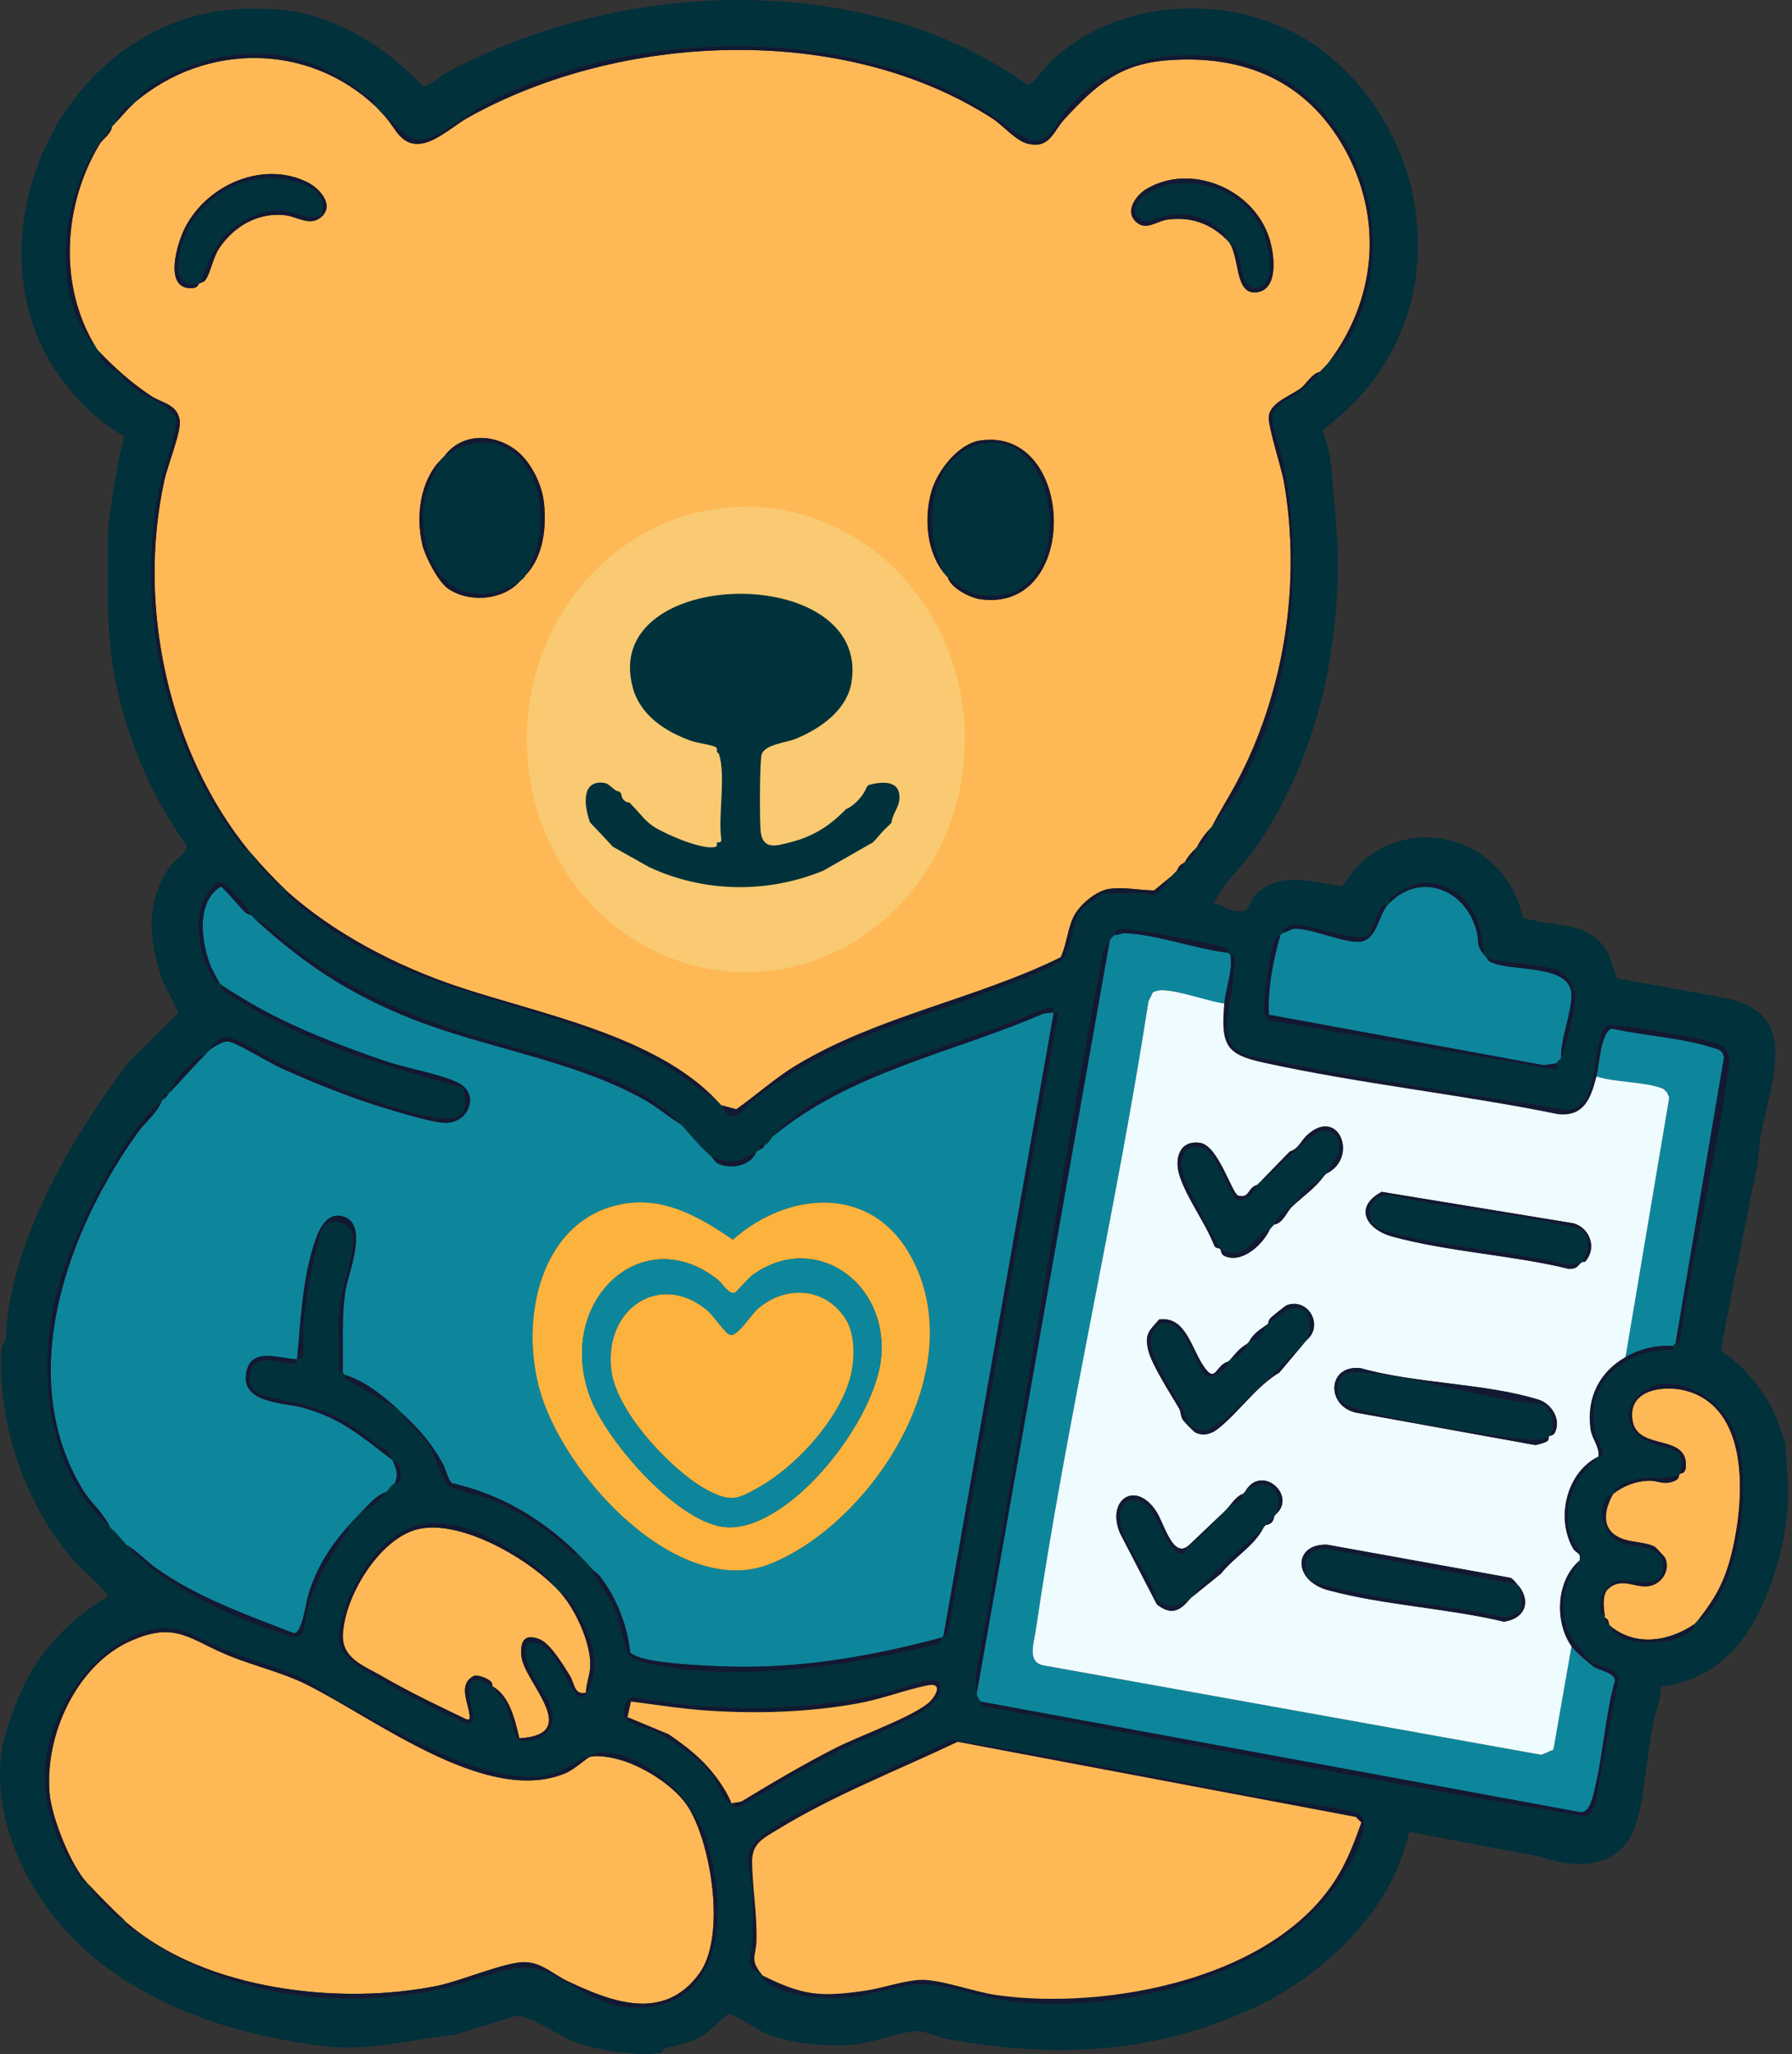 <?xml version="1.0" encoding="utf-8"?>
<svg xmlns="http://www.w3.org/2000/svg" fill="none" height="100%" overflow="visible" preserveAspectRatio="none" style="display: block;" viewBox="0 0 137 157" width="100%">
<rect x="0" y="0" width="137" height="157" fill="#333333" stroke="none"/>
<g id="Group">
<g id="Group_2">
<path d="M29.062 8.5C29.694 9.121 29.864 9.472 30.334 10.104C31.971 12.29 34.135 9.903 35.791 8.978C47.439 2.474 64.484 1.69 75.897 9.069C76.66 9.562 77.693 10.794 78.612 10.994C80.288 11.36 80.498 10.055 81.414 9.066C83.808 6.482 85.594 4.893 89.22 4.61C94.963 4.159 99.866 6.075 102.821 11.412C105.771 16.743 105.223 22.916 101.545 27.747C101.432 27.895 101.095 28.211 100.909 28.422C100.305 28.539 99.887 29.331 99.461 29.663C98.761 30.21 97.167 30.73 97.002 31.789C96.894 32.48 97.978 35.786 98.159 36.831C99.512 44.606 98.17 52.986 94.557 59.787C93.942 60.946 93.238 62.045 92.644 63.205C92.596 63.262 92.537 63.321 92.485 63.374C92.149 63.703 91.685 64.353 91.531 64.724C91.478 64.78 91.424 64.838 91.372 64.893C90.963 65.319 90.87 65.403 90.577 65.906C89.956 66.311 90.272 66.122 89.942 66.582C89.897 66.644 89.74 66.769 89.624 66.919L88.231 68.062C87.107 68.051 85.918 67.784 84.79 67.946C83.796 68.09 82.498 69.184 82.061 70.107C81.598 71.087 81.554 72.211 81.088 73.177C74.571 76.382 67.171 77.65 60.906 81.41C59.299 82.374 57.831 83.704 56.289 84.792L55.132 84.478C55.022 84.351 54.923 84.258 54.814 84.14C50.144 79.147 41.186 77.484 34.982 75.406C30.302 73.837 25.496 71.333 21.911 68.1C21.864 68.056 21.814 67.988 21.753 67.931C20.983 67.218 19.893 66.046 19.209 65.229C19.16 65.17 19.1 65.119 19.05 65.06C12.947 57.59 10.416 46.421 12.58 36.658C12.816 35.586 13.867 32.973 13.742 32.132C13.554 30.887 12.36 30.803 11.548 30.264C10.125 29.32 8.822 28.182 7.606 26.901C7.554 26.845 7.5 26.788 7.447 26.732C4.441 22.038 4.774 15.75 7.624 11.002C7.86 10.607 8.503 10.241 8.56 9.678C8.666 9.565 8.771 9.454 8.878 9.341C9.278 8.915 9.723 8.36 10.149 7.99C10.211 7.936 10.257 7.865 10.308 7.821C15.708 3.244 23.576 3.25 28.746 8.159C28.837 8.245 28.947 8.38 29.064 8.496L29.062 8.5ZM15.234 21.67C15.396 21.569 15.573 21.587 15.717 21.383C16.083 20.865 16.293 19.667 16.754 18.979C17.92 17.238 19.785 16.218 21.813 16.453C22.752 16.562 23.765 17.369 24.622 16.53C25.556 15.617 24.397 14.383 23.534 13.947C20.182 12.25 15.875 14.057 14.15 17.395C13.524 18.605 12.468 22.149 14.681 22.023C15.172 21.994 15.115 21.743 15.232 21.668L15.234 21.67ZM93.914 18.462C94.815 19.522 94.338 22.531 96.045 22.345C97.82 22.151 97.418 19.331 97.011 18.126C95.742 14.361 91 12.464 87.66 14.437C86.866 14.906 85.966 16.117 86.837 16.946C87.608 17.678 88.428 16.898 89.237 16.787C90.973 16.549 92.478 17.042 93.755 18.293C93.809 18.355 93.88 18.418 93.914 18.462ZM40.189 43.958C41.543 42.546 41.806 40.262 41.575 38.349C41.407 36.947 40.556 35.289 39.51 34.464C37.825 33.133 35.354 33.045 33.99 34.84L33.672 35.178C32.124 36.767 31.773 39.461 32.289 41.628C32.507 42.543 33.483 44.441 34.228 44.971C35.792 46.087 38.409 45.91 39.714 44.463C39.881 44.277 40.005 44.269 40.191 43.956L40.189 43.958ZM72.456 44.127C72.711 44.968 74.172 45.694 74.933 45.802C82.635 46.892 82.247 32.594 74.933 33.673C73.304 33.913 71.702 35.912 71.228 37.505C70.597 39.623 70.85 42.305 72.297 43.958L72.456 44.127ZM64.508 62.025C64.033 62.111 63.41 62.857 63.109 63.022C62.338 63.448 59.818 64.395 59.016 64.395C58.84 64.395 58.47 64.309 58.47 64.135V57.55C59.436 57.087 60.592 56.968 61.599 56.485C65.333 54.697 67.134 50.268 63.454 47.19C59.775 44.111 51.834 44.289 48.801 48.292C46.622 51.168 48.607 54.794 51.261 56.258C52.419 56.897 53.553 57.153 54.814 57.466C54.858 57.53 54.962 57.597 54.973 57.634L54.814 64.388C52.423 64.469 50.316 63.107 48.456 61.687C48.357 61.584 48.227 61.452 48.138 61.349C47.941 61.119 47.707 60.902 47.502 60.674C47.45 60.616 47.394 60.562 47.343 60.505C47.303 60.459 47.313 60.194 47.116 59.993C45.503 58.361 43.296 61.077 45.118 62.869C45.172 62.923 45.224 62.982 45.277 63.038C45.453 63.593 46.2 64.302 46.707 64.557C46.76 64.615 46.814 64.67 46.866 64.726C49.276 67.291 54.545 68.353 57.92 68.11C60.514 67.924 64.988 66.455 66.735 64.388C66.821 64.285 66.937 64.191 67.053 64.051C67.511 63.956 67.924 63.524 68.007 63.038C68.062 62.983 68.112 62.923 68.165 62.869C69.027 62.026 69.486 60.366 68.224 59.683C67.374 59.222 67.04 59.475 66.417 59.998C66.358 60.047 66.314 60.117 66.258 60.167C65.707 60.672 65.207 61.322 64.669 61.856C64.613 61.91 64.564 61.972 64.51 62.025H64.508Z" fill="#FEB956" id="Vector"/>
<path d="M29.063 8.5C31.136 9.996 31.093 11.586 33.858 10.003C35.255 9.202 36.441 8.216 38.015 7.458C48.847 2.236 64.777 1.901 75.206 8.365C76.209 8.986 78.167 10.784 79.208 10.707C80.451 10.614 80.754 9.324 81.433 8.5C84.38 4.92 88.357 3.902 92.719 4.284C102.815 5.167 108.315 17.45 102.793 26.462L101.543 27.752C105.222 22.919 105.77 16.748 102.82 11.418C99.867 6.08 94.961 4.162 89.219 4.615C85.593 4.9 83.808 6.487 81.413 9.071C80.497 10.058 80.287 11.364 78.61 10.999C77.693 10.798 76.66 9.567 75.895 9.074C64.483 1.695 47.437 2.48 35.79 8.983C34.133 9.906 31.97 12.296 30.333 10.109C29.861 9.479 29.692 9.126 29.061 8.505L29.063 8.5Z" fill="#121932" id="Vector_2"/>
<path d="M7.605 26.904C8.819 28.183 10.124 29.323 11.547 30.267C12.359 30.806 13.555 30.89 13.741 32.135C13.868 32.975 12.817 35.589 12.579 36.661C10.415 46.422 12.946 57.593 19.049 65.063C18.779 64.969 18.617 64.85 18.433 64.616C12.687 57.283 10.301 46.873 12.13 37.367C12.343 36.258 13.588 32.788 13.459 32.096C13.286 31.164 11.148 30.326 10.382 29.781C9.784 29.354 9.501 28.962 9.023 28.523C8.545 28.084 7.661 27.871 7.605 26.905V26.904Z" fill="#121932" id="Vector_3"/>
<path d="M21.911 68.103C25.495 71.337 30.302 73.841 34.981 75.409C41.183 77.488 50.143 79.151 54.813 84.144C53.421 83.306 52.205 82.222 50.787 81.414C41.455 76.09 30.999 76.558 22.335 68.748C22.119 68.552 21.914 68.475 21.911 68.103Z" fill="#121932" id="Vector_4"/>
<path d="M89.622 66.921C89.257 67.393 88.724 68.359 88.071 68.413C87.82 68.433 87.685 68.271 87.635 68.271H84.457C84.278 68.271 82.787 69.35 82.624 69.578C81.855 70.655 81.964 72.884 80.993 73.541C80.074 74.162 77.501 75.088 76.352 75.533C69.717 78.108 63.715 79.317 57.844 83.901C57.515 84.158 56.544 85.224 56.286 85.299C55.502 85.532 55.412 84.808 55.129 84.479L56.286 84.793C57.828 83.706 59.297 82.375 60.904 81.411C67.168 77.651 74.568 76.383 81.085 73.178C81.551 72.212 81.595 71.088 82.058 70.108C82.495 69.185 83.792 68.091 84.787 67.947C85.916 67.783 87.105 68.052 88.228 68.064L89.621 66.921H89.622Z" fill="#121932" id="Vector_5"/>
<path d="M100.908 28.423C100.488 28.898 100.048 29.424 99.482 29.869C98.811 30.394 97.382 30.919 97.281 31.76C97.195 32.472 97.98 34.591 98.16 35.479C99.957 44.411 98.459 56.361 92.643 63.206C93.237 62.046 93.943 60.945 94.556 59.788C98.169 52.987 99.511 44.607 98.158 36.832C97.977 35.787 96.893 32.482 97.001 31.79C97.166 30.731 98.76 30.211 99.46 29.664C99.886 29.332 100.304 28.54 100.908 28.423Z" fill="#121932" id="Vector_6"/>
<path d="M8.558 9.681C8.5 10.244 7.859 10.61 7.622 11.005C4.772 15.753 4.44 22.041 7.446 26.735C3.407 22.434 4.779 13.676 8.558 9.681Z" fill="#121932" id="Vector_7"/>
<path d="M10.307 7.824C10.668 7.051 11.777 6.406 12.485 6C17.396 3.196 23.387 3.422 27.75 7.143C28.09 7.434 28.623 7.464 28.745 8.16C23.575 3.251 15.707 3.245 10.307 7.822V7.824Z" fill="#121932" id="Vector_8"/>
<path d="M90.575 65.907C90.423 66.169 90.494 66.576 89.94 66.583C90.27 66.124 89.954 66.313 90.575 65.907C90.868 65.404 90.962 65.32 91.37 64.894C91.324 65.637 90.987 65.641 90.575 65.907Z" fill="#121932" id="Vector_9"/>
<path d="M19.208 65.232C19.892 66.049 20.982 67.221 21.752 67.933C20.779 67.321 19.795 66.296 19.208 65.232Z" fill="#121932" id="Vector_10"/>
<path d="M10.148 7.993C9.722 8.363 9.277 8.918 8.877 9.344C9.071 8.744 9.516 8.043 10.148 7.993Z" fill="#121932" id="Vector_11"/>
<path d="M92.483 63.376C92.532 63.649 91.982 64.49 91.802 64.686C91.729 64.765 91.55 64.704 91.529 64.726C91.683 64.355 92.147 63.705 92.483 63.376Z" fill="#121932" id="Vector_12"/>
<path d="M33.99 34.84C39.124 31.561 42.497 36.908 40.941 42.139C40.839 42.483 40.319 43.738 40.189 43.958C40.003 44.27 39.879 44.278 39.712 44.464C35.287 47.113 32.011 43.753 32.394 38.801C32.506 37.359 33.145 36.432 33.672 35.177L33.99 34.84Z" fill="#01313B" id="Vector_13"/>
<path d="M33.991 34.84C35.354 33.045 37.826 33.135 39.511 34.464C40.557 35.289 41.406 36.947 41.576 38.349C41.806 40.262 41.545 42.546 40.19 43.958C40.32 43.739 40.84 42.484 40.941 42.139C42.496 36.909 39.125 31.561 33.991 34.84Z" fill="#121932" id="Vector_14"/>
<path d="M39.712 44.464C38.409 45.911 35.792 46.088 34.227 44.972C33.483 44.44 32.505 42.544 32.288 41.629C31.771 39.461 32.122 36.768 33.67 35.179C33.143 36.435 32.505 37.362 32.392 38.803C32.008 43.753 35.284 47.115 39.711 44.466L39.712 44.464Z" fill="#121932" id="Vector_15"/>
<g id="Group_3">
<path d="M66.733 64.389C64.986 66.455 60.512 67.924 57.918 68.11C54.544 68.353 49.274 67.291 46.865 64.726L49.619 66.275C53.814 68.24 58.69 68.308 62.961 66.543L66.735 64.389H66.733Z" fill="#121932" id="Vector_16"/>
<path d="M54.812 57.466C53.551 57.154 52.416 56.897 51.259 56.259C48.603 54.795 46.62 51.168 48.799 48.293C51.833 44.29 59.803 44.138 63.452 47.19C67.102 50.243 65.331 54.697 61.597 56.485C60.588 56.968 59.434 57.088 58.468 57.551V64.136C58.468 64.31 58.838 64.396 59.014 64.396C59.817 64.396 62.338 63.449 63.107 63.023C63.408 62.858 64.031 62.111 64.506 62.025C63.222 63.28 62.026 64.002 60.188 64.443C59.302 64.656 58.352 64.943 58.158 63.619C58.062 62.974 58.072 58.047 58.231 57.639C58.52 56.897 60.092 56.769 60.8 56.484C62.624 55.748 64.764 54.326 65.104 52.107C66.51 42.912 45.841 43.241 48.378 52.566C48.967 54.731 50.935 55.945 52.822 56.626C53.294 56.796 54.464 56.94 54.717 57.114C54.88 57.227 54.785 57.429 54.81 57.466H54.812Z" fill="#121932" id="Vector_17"/>
<path d="M54.971 57.635C55.51 59.381 54.89 62.266 55.143 64.147C55.19 64.483 54.837 64.36 54.812 64.389C54.793 64.409 54.884 64.677 54.707 64.728C53.733 65.008 50.913 63.778 50.002 63.202C49.365 62.798 48.926 62.184 48.454 61.687C50.314 63.107 52.422 64.47 54.812 64.389L54.971 57.635Z" fill="#121932" id="Vector_18"/>
<path d="M47.341 60.505C46.844 60.434 46.67 59.889 46.135 59.832C44.38 59.642 44.676 61.696 45.116 62.869C43.294 61.078 45.501 58.361 47.114 59.994C47.311 60.193 47.303 60.46 47.341 60.505Z" fill="#121932" id="Vector_19"/>
<path d="M66.415 59.999C67.038 59.475 67.372 59.222 68.222 59.683C69.484 60.367 69.024 62.027 68.164 62.869C68.216 62.206 68.723 61.761 68.761 61.052C68.842 59.577 67.385 59.747 66.415 59.999Z" fill="#121932" id="Vector_20"/>
<path d="M68.005 63.038C67.922 63.524 67.509 63.956 67.051 64.051C67.504 63.504 67.539 63.495 68.005 63.038Z" fill="#121932" id="Vector_21"/>
<path d="M46.706 64.558C46.198 64.303 45.451 63.593 45.275 63.038C45.72 63.509 46.265 64.073 46.706 64.558Z" fill="#121932" id="Vector_22"/>
<path d="M64.667 61.856C65.206 61.322 65.705 60.672 66.256 60.167C66.027 60.821 65.293 61.604 64.667 61.856Z" fill="#121932" id="Vector_23"/>
<path d="M48.136 61.349C47.766 61.329 47.519 61.074 47.5 60.674C47.705 60.902 47.939 61.12 48.136 61.349Z" fill="#121932" id="Vector_24"/>
<ellipse cx="57.02" cy="56.518" fill="#F9CA71" id="Ellipse 9" rx="16.741" ry="17.784"/>
<path d="M54.812 57.466C54.787 57.429 54.882 57.225 54.718 57.113C54.465 56.939 53.294 56.796 52.824 56.625C50.937 55.943 48.969 54.731 48.379 52.566C45.843 43.242 66.514 42.913 65.106 52.107C64.765 54.325 62.627 55.747 60.801 56.483C60.094 56.769 58.523 56.897 58.233 57.638C58.074 58.047 58.064 62.974 58.16 63.619C58.353 64.943 59.304 64.656 60.189 64.443C62.028 64.002 63.224 63.279 64.508 62.025C64.562 61.973 64.611 61.91 64.667 61.856C65.293 61.605 66.027 60.821 66.256 60.168C66.312 60.117 66.356 60.048 66.415 59.999C67.386 59.747 68.842 59.577 68.761 61.052C68.722 61.761 68.215 62.206 68.164 62.869C68.11 62.923 68.06 62.984 68.005 63.038C67.539 63.496 67.504 63.504 67.051 64.051C66.935 64.191 66.819 64.286 66.733 64.389L62.96 66.543C58.69 68.308 53.812 68.24 49.618 66.275L46.863 64.727C46.811 64.671 46.757 64.615 46.704 64.558C46.264 64.073 45.719 63.509 45.273 63.038C45.221 62.982 45.169 62.923 45.115 62.869C44.674 61.696 44.379 59.642 46.133 59.832C46.667 59.889 46.842 60.434 47.34 60.505C47.391 60.563 47.446 60.617 47.499 60.674C47.518 61.074 47.764 61.329 48.135 61.349C48.224 61.453 48.354 61.584 48.453 61.687C48.925 62.184 49.365 62.8 50.001 63.202C50.911 63.778 53.731 65.008 54.706 64.728C54.882 64.677 54.791 64.409 54.81 64.389C54.837 64.36 55.19 64.483 55.141 64.147C54.887 62.266 55.507 59.381 54.969 57.635C54.958 57.598 54.855 57.53 54.81 57.466H54.812Z" fill="#01313B" id="Vector_25"/>
</g>
<g id="Group_4">
<path d="M15.234 21.669C15.117 21.744 15.172 21.995 14.683 22.024C12.47 22.151 13.527 18.608 14.152 17.396C15.878 14.058 20.184 12.251 23.536 13.948C24.399 14.385 25.558 15.618 24.623 16.532C23.765 17.371 22.753 16.562 21.815 16.454C19.787 16.217 17.921 17.237 16.755 18.98C16.294 19.667 16.085 20.866 15.719 21.384C15.574 21.588 15.398 21.57 15.236 21.671C15.675 20.844 15.903 19.895 16.377 19.084C17.496 17.166 19.663 15.871 21.816 16.118C22.756 16.226 23.608 16.895 24.595 16.418C24.979 14.674 23.581 14.129 22.238 13.811C18.951 13.03 15.229 14.889 14.045 18.298C13.543 19.745 13.074 22.021 15.236 21.673L15.234 21.669Z" fill="#121932" id="Vector_26"/>
<path d="M15.234 21.669C13.072 22.019 13.541 19.742 14.043 18.294C15.228 14.885 18.949 13.026 22.236 13.807C23.577 14.127 24.976 14.67 24.593 16.415C23.604 16.891 22.752 16.222 21.814 16.114C19.661 15.867 17.493 17.163 16.375 19.081C15.902 19.891 15.673 20.84 15.234 21.667V21.669Z" fill="#01313B" id="Vector_27"/>
</g>
<g id="Group_5">
<path d="M93.756 18.294C93.719 18.252 93.729 18.002 93.605 17.872C92.374 16.573 90.96 16.227 89.24 16.452C88.564 16.54 87.519 17.296 86.989 16.619C85.958 15.299 88.612 14.22 89.558 14.088C92.581 13.664 95.59 15.003 96.695 18.128C97.067 19.179 97.555 21.787 96.046 22.01C94.856 22.186 95.002 20.185 94.573 19.207C94.409 18.838 93.951 18.512 93.915 18.463C93.881 18.419 93.81 18.356 93.756 18.294Z" fill="#01313B" id="Vector_28"/>
<path d="M93.755 18.293C92.48 17.042 90.975 16.549 89.238 16.787C88.429 16.898 87.609 17.679 86.838 16.946C85.967 16.118 86.866 14.908 87.661 14.437C90.999 12.465 95.742 14.361 97.012 18.126C97.419 19.332 97.821 22.151 96.046 22.346C94.34 22.531 94.815 19.522 93.914 18.462C93.951 18.509 94.409 18.835 94.572 19.207C95.001 20.183 94.855 22.185 96.046 22.009C97.556 21.787 97.066 19.176 96.694 18.128C95.59 15.004 92.581 13.665 89.557 14.087C88.612 14.219 85.957 15.298 86.989 16.618C87.518 17.295 88.564 16.539 89.24 16.451C90.961 16.227 92.376 16.574 93.604 17.871C93.728 18.003 93.72 18.253 93.755 18.293Z" fill="#121932" id="Vector_29"/>
</g>
<g id="Group_6">
<path d="M72.297 43.957C70.509 40.884 70.891 35.176 74.644 34.039C81.529 31.954 82.667 47.12 74.672 45.403C73.738 45.202 73.148 44.614 72.457 44.126L72.297 43.957Z" fill="#01313B" id="Vector_30"/>
<path d="M72.297 43.958C70.849 42.305 70.596 39.622 71.229 37.505C71.704 35.912 73.305 33.913 74.934 33.673C82.246 32.594 82.634 46.892 74.934 45.802C74.174 45.694 72.714 44.969 72.456 44.127C73.147 44.615 73.737 45.202 74.672 45.403C82.667 47.12 81.531 31.954 74.643 34.04C70.891 35.176 70.509 40.885 72.297 43.958Z" fill="#121932" id="Vector_31"/>
</g>
</g>
<g id="Group_7">
<g id="Group_8">
<path d="M93.913 72.831C93.975 72.915 93.998 72.934 94.073 72.999C94.255 74.254 93.697 75.544 93.596 76.714C92.195 76.501 90.255 75.747 88.899 75.696C88.633 75.686 88.377 75.733 88.139 75.858L87.799 76.547C85.319 92.63 81.541 108.538 79.181 124.636C79.026 125.692 78.484 127.134 79.889 127.323L117.834 134.137L118.757 133.742L120.138 125.85C120.369 126.175 121.545 127.21 121.904 127.436C122.334 127.706 123.432 127.848 123.462 128.456C122.755 131.004 122.589 133.812 122.001 136.358C121.834 137.079 121.625 138.533 120.854 138.529L74.997 130.072C74.951 130.009 74.854 129.943 74.838 129.903L74.679 129.565C74.671 129.511 74.686 129.452 74.679 129.396L84.852 71.819C84.917 71.737 85.049 71.633 85.17 71.482C85.461 71.478 85.733 71.318 86.025 71.331C88.486 71.444 91.415 72.542 93.912 72.832L93.913 72.831Z" fill="#0D869C" id="Vector_32"/>
<path d="M128.087 102.717C127.998 102.771 127.977 102.786 127.928 102.886C126.672 102.789 125.381 103.098 124.272 103.73L127.613 83.9L127.461 83.542C127.335 83.385 127.206 83.24 127.015 83.173C125.653 82.686 123.495 82.737 122.047 82.288C122.249 81.467 122.404 78.73 123.258 78.624C125.715 79.179 128.494 79.309 130.891 80.069C131.375 80.223 131.646 80.206 131.803 80.804L128.087 102.718V102.717Z" fill="#0D869C" id="Vector_33"/>
<path d="M120.776 119.263C120.558 119.947 120.1 120.328 119.863 120.911C119.315 122.257 119.449 124.114 120.231 125.331C120.324 125.478 121.536 126.913 121.62 126.978C122.143 127.386 123.657 127.452 123.751 128.317L121.973 137.84C121.879 138.28 121.625 138.756 121.17 138.846C105.784 136.323 90.455 133.238 75.108 130.409C74.906 130.376 75.029 130.108 75 130.069L120.857 138.527C121.628 138.53 121.839 137.076 122.004 136.355C122.593 133.809 122.758 131.001 123.465 128.453C123.433 127.845 122.337 127.704 121.907 127.433C121.547 127.207 120.372 126.174 120.142 125.848C118.794 123.95 118.978 120.754 120.777 119.263H120.776Z" fill="#121932" id="Vector_34"/>
<path d="M94.073 72.999C94.115 73.035 94.377 72.896 94.399 73.097C94.407 73.931 94.307 74.769 94.21 75.593C94.016 77.246 93.107 79.699 95.027 80.514C95.629 80.771 96.698 80.916 97.379 81.055C104.778 82.561 112.316 83.623 119.751 84.823C122.476 84.648 121.481 80.151 122.778 78.39C123.536 78.176 129.069 79.204 130.185 79.469C132.442 80.003 132.353 80.335 132.017 82.659C131.051 89.34 129.384 95.925 128.412 102.608C128.39 102.826 128.152 102.679 128.09 102.716L131.806 80.802C131.649 80.204 131.378 80.221 130.894 80.067C128.495 79.305 125.718 79.177 123.261 78.622C122.407 78.73 122.253 81.467 122.05 82.286C121.627 83.999 121.069 85.381 119.103 85.163C111.685 83.652 103.965 82.846 96.585 81.224C93.749 80.601 93.318 79.915 93.598 76.714C93.7 75.544 94.258 74.254 94.075 72.999H94.073Z" fill="#121932" id="Vector_35"/>
<path d="M85.171 71.479C85.376 71.221 85.129 70.937 86.019 70.984C86.821 71.028 93.627 72.204 93.886 72.529C93.954 72.616 93.889 72.798 93.913 72.83C91.416 72.538 88.486 71.44 86.026 71.329C85.733 71.316 85.462 71.476 85.171 71.479Z" fill="#121932" id="Vector_36"/>
<g id="Group_9">
<path d="M113.464 72.999C113.51 73.058 113.567 73.118 113.623 73.168C113.691 73.228 113.723 73.385 113.877 73.48C115.312 74.353 120.198 73.561 120.144 76.112C120.114 77.531 119.297 79.413 119.345 80.934C119.326 80.977 119.103 81.036 119.027 81.272L118.018 81.422L97.008 77.564C96.916 75.533 97.324 73.436 97.887 71.479C97.92 71.439 98.007 71.346 98.046 71.31C98.419 71.254 98.653 70.984 99.057 70.984C100.385 70.984 102.991 72.213 104.129 71.955C105.267 71.697 105.4 70.061 105.993 69.286C106.038 69.227 106.241 69.016 106.311 68.948C108.689 66.638 112.052 68.007 112.885 71.167C113.128 72.087 112.788 72.143 113.464 73V72.999Z" fill="#0D869C" id="Vector_37"/>
<path d="M97.887 71.479C97.324 73.436 96.914 75.533 97.008 77.564L118.018 81.422L119.027 81.272C118.989 81.389 119.065 81.624 119.027 81.775L97.051 78.027C96.73 77.88 96.617 77.483 96.614 77.141C96.604 76.111 97.033 73.157 97.337 72.158C97.574 71.376 97.812 71.572 97.888 71.481L97.887 71.479Z" fill="#121932" id="Vector_38"/>
<path d="M105.994 69.284C105.401 70.059 105.216 71.707 104.129 71.953C103.042 72.2 100.384 70.983 99.057 70.983C98.653 70.983 98.42 71.254 98.046 71.308C98.061 71.295 97.981 71.104 98.146 70.959C98.312 70.814 98.827 70.645 99.057 70.645C100.108 70.645 104.062 72.105 104.684 71.437C104.746 71.371 105.212 70.079 105.393 69.74C105.477 69.581 105.751 68.781 105.994 69.282V69.284Z" fill="#121932" id="Vector_39"/>
<path d="M113.622 73.168C114.96 73.754 118.393 73.559 119.43 74.35C119.918 74.723 120.477 75.599 120.446 76.266C120.396 77.294 119.768 80.003 119.344 80.935C119.296 79.413 120.115 77.531 120.144 76.112C120.198 73.561 115.31 74.353 113.876 73.48C113.72 73.385 113.69 73.228 113.622 73.168Z" fill="#121932" id="Vector_40"/>
<path d="M106.311 68.947C105.865 68.761 106.597 68.425 106.709 68.347C108.281 67.25 109.697 67.113 111.35 68.239C112.893 69.291 113.346 71.158 113.464 73.001C112.788 72.143 113.129 72.087 112.885 71.167C112.052 68.008 108.689 66.638 106.311 68.948V68.947Z" fill="#121932" id="Vector_41"/>
</g>
<g id="Group_10">
<path d="M127.928 102.885C127.901 102.939 127.973 103.108 127.92 103.208C124.401 103.032 120.898 105.673 122.041 109.73C122.146 110.105 122.734 111 122.492 111.3C122.43 111.376 122.224 111.305 122.206 111.327C121.728 111.92 121.051 112.43 120.647 113.132C119.941 114.357 119.663 115.712 120.019 117.114C120.178 117.737 120.736 118.301 120.876 118.765C120.952 119.022 120.782 119.061 120.777 119.096C120.828 118.696 120.455 118.708 120.264 118.378C118.886 115.989 119.797 112.491 122.208 111.329C122.271 110.544 121.688 109.987 121.586 109.203C121.273 106.801 122.314 104.845 124.274 103.731C125.384 103.1 126.674 102.791 127.93 102.887L127.928 102.885Z" fill="#121932" id="Vector_42"/>
<g id="Group_11">
<path d="M128.406 112.678C128.506 112.569 128.907 112.734 128.889 111.917C128.838 109.619 125.217 110.863 124.818 108.633C124.376 106.157 127.268 105.86 128.916 106.311C133.669 107.615 133.398 114.227 132.492 118.284C131.958 120.673 131.278 121.99 129.836 123.821C129.773 123.902 129.614 124.054 129.518 124.158C127.575 125.468 125.081 125.864 123.161 124.327C123.105 124.266 123.075 124.219 123.002 124.158C123 123.912 122.911 123.724 122.684 123.652C122.676 123.596 122.692 123.539 122.684 123.483C122.606 122.919 122.464 121.872 122.951 121.445C124.094 120.439 125.151 121.563 126.314 121.176C127.134 120.905 127.713 119.924 127.287 119.059C127.263 119.01 126.603 118.298 126.56 118.269C126.041 117.918 124.884 117.889 124.241 117.693C122.466 117.153 122.482 115.707 123.319 114.198C124.079 113.585 125.073 113.195 126.109 113.18C126.764 113.17 127.123 113.517 127.907 113.244C128.477 113.045 128.293 112.803 128.406 112.678Z" fill="#FEB956" id="Vector_43"/>
<path d="M128.405 112.678C128.604 112.112 128.604 111.589 128.361 111.035C127.274 110.446 125.959 110.557 125.069 109.552C123.515 107.8 125.552 105.747 127.374 105.742C129.496 105.735 131.492 107.167 132.462 109.129C134.162 112.566 133.121 120.215 130.712 123.146C130.481 123.427 130.216 123.783 129.836 123.82C131.278 121.99 131.958 120.673 132.492 118.284C133.398 114.226 133.668 107.614 128.916 106.311C127.267 105.858 124.376 106.157 124.818 108.632C125.217 110.863 128.838 109.62 128.889 111.916C128.906 112.734 128.506 112.568 128.405 112.678C128.293 112.801 128.477 113.044 127.906 113.243C127.123 113.517 126.765 113.169 126.109 113.179C125.072 113.196 124.079 113.586 123.319 114.197C122.481 115.707 122.465 117.152 124.241 117.693C124.883 117.888 126.04 117.917 126.56 118.268C126.604 118.299 127.263 119.01 127.286 119.059C127.714 119.923 127.134 120.904 126.314 121.176C125.15 121.563 124.093 120.438 122.95 121.444C122.464 121.872 122.605 122.918 122.683 123.482C122.14 123.641 122.354 122.29 122.399 122.083C122.451 121.841 123.104 121.036 123.271 120.948C124.443 120.34 127.151 121.873 127.137 119.678C127.127 118.02 124.662 118.334 123.75 117.872C122.642 117.308 121.973 115.327 122.928 114.366C123.077 114.216 123.265 114.236 123.316 114.194C123.678 113.541 124.064 113.358 124.778 113.13C126.193 112.678 127.121 113.267 128.402 112.674L128.405 112.678Z" fill="#121932" id="Vector_44"/>
<path d="M129.518 124.159C129.501 124.18 129.568 124.355 129.483 124.457C128.371 125.784 124.567 126.018 123.321 124.742C123.168 124.585 123.186 124.357 123.159 124.33C125.079 125.866 127.573 125.471 129.517 124.161L129.518 124.159Z" fill="#121932" id="Vector_45"/>
<path d="M123.001 124.159C122.775 123.972 122.797 124.501 122.683 123.653C122.91 123.726 122.999 123.913 123.001 124.159Z" fill="#121932" id="Vector_46"/>
</g>
</g>
<g id="Group_12">
<path d="M93.596 76.713C93.317 79.913 93.747 80.6 96.583 81.223C103.963 82.846 111.683 83.651 119.101 85.163C121.067 85.38 121.625 83.999 122.048 82.285C123.496 82.736 125.653 82.684 127.017 83.17C127.208 83.238 127.336 83.385 127.462 83.54L127.614 83.898L124.273 103.727C122.312 104.842 121.271 106.797 121.586 109.2C121.687 109.983 122.271 110.539 122.207 111.326C119.796 112.487 118.885 115.984 120.263 118.375C120.454 118.704 120.827 118.692 120.776 119.092C120.767 119.152 120.791 119.216 120.776 119.261C118.977 120.752 118.793 123.949 120.141 125.846L118.759 133.738L117.836 134.133L79.892 127.319C78.487 127.13 79.029 125.688 79.183 124.632C81.543 108.536 85.32 92.626 87.801 76.543L88.141 75.854C88.379 75.729 88.634 75.682 88.901 75.692C90.258 75.743 92.198 76.497 93.598 76.71L93.596 76.713ZM101.385 89.715C103.887 88.541 102.38 84.555 99.948 86.75C99.454 87.197 99.301 87.795 98.602 88.025L96.298 90.392C96.246 90.427 96.182 90.505 96.139 90.561C95.357 90.767 95.553 91.624 94.669 91.397C94.189 91.272 93.145 87.574 91.756 87.361C90.203 87.121 89.739 88.521 90.182 89.884C90.756 91.648 92.142 93.439 92.821 95.191C92.91 95.427 93.154 95.386 93.277 95.457C93.417 95.707 93.297 95.901 93.743 96.058C95.046 96.518 96.565 95.103 97.091 93.938L97.409 93.6C98.096 93.495 98.349 92.646 98.76 92.249C99.612 91.429 100.426 90.939 101.224 89.885C101.27 89.825 101.337 89.779 101.383 89.716L101.385 89.715ZM120.935 96.469C120.967 96.443 121.134 96.496 121.202 96.418C122.116 95.371 121.522 93.86 120.304 93.509L105.633 91.104C103.453 92.266 104.452 93.98 106.469 94.529C110.752 95.69 115.571 95.928 119.91 96.982C120.616 96.999 120.549 96.776 120.935 96.47V96.469ZM96.934 101.196C96.424 101.58 95.834 101.887 95.504 102.547C95.442 102.588 95.397 102.684 95.345 102.716C94.728 103.096 94.571 103.346 94.073 103.898C94.021 103.955 93.965 104.008 93.914 104.067C92.891 104.352 92.967 105.804 92.035 104.459C91.07 103.066 90.656 100.595 88.621 100.855C87.895 101.698 87.472 101.926 87.79 103.229C88.058 104.332 89.545 106.635 90.144 107.656C90.273 107.874 90.265 108.264 90.419 108.506C90.522 108.668 91.261 109.443 91.412 109.51C92.018 109.787 92.615 109.608 93.118 109.21C94.737 107.927 96.009 105.985 97.808 104.911L99.795 102.547C99.849 102.493 99.899 102.429 99.954 102.378C101.192 101.252 99.988 99.179 98.371 99.77C98.252 99.814 97.189 100.675 97.1 100.788C96.969 100.957 96.966 101.152 96.934 101.196ZM118.392 109.808C118.492 109.711 118.744 109.76 118.867 109.514C119.39 108.474 118.581 107.282 117.631 106.988C113.528 105.715 108.226 105.774 104.004 104.575C101.459 104.312 101.369 107.464 103.667 107.976L117.365 110.454C117.545 110.449 118.163 110.253 118.292 110.155C118.446 110.037 118.376 109.823 118.394 109.808H118.392ZM97.57 115.717C99.153 114.267 96.398 111.857 95.186 114.029C95.129 114.078 95.082 114.145 95.027 114.198C94.628 114.284 94.207 114.858 93.914 115.211C93.838 115.302 93.698 115.437 93.596 115.548L90.931 118.083C89.688 119.261 89.026 116.513 88.418 115.562C86.825 113.078 84.558 114.632 85.62 117.183L88.44 122.63C89.46 123.435 90.13 123.216 90.892 122.304C90.942 122.245 91.001 122.194 91.052 122.135L93.353 120.274C94.343 119.013 95.89 118.194 96.615 116.732C96.672 116.678 96.72 116.614 96.774 116.563C97.157 116.529 97.378 116.29 97.409 115.888C97.467 115.835 97.513 115.77 97.568 115.719L97.57 115.717ZM116.167 121.289C116.122 121.227 116.059 121.176 116.008 121.12C115.84 120.936 115.674 120.678 115.458 120.6L101.469 118.074C98.883 117.966 98.797 120.806 101.537 121.549C105.778 122.699 110.664 122.925 114.975 123.957C116.445 123.743 117.097 122.606 116.165 121.289H116.167Z" fill="#EFFCFF" id="Vector_47"/>
<g id="Group_13">
<path d="M116.008 121.121C116.058 121.176 116.122 121.227 116.167 121.289C116.302 121.96 116.407 122.527 116.171 123.197L115.125 123.648C110.757 122.649 105.801 122.375 101.508 121.244C100.693 121.029 99.865 120.871 99.801 119.834C99.738 118.797 100.564 118.296 101.467 118.411L116.008 121.122V121.121Z" fill="#01313B" id="Vector_48"/>
<path d="M116.167 121.289C117.099 122.606 116.447 123.743 114.977 123.957C110.664 122.925 105.778 122.697 101.539 121.549C98.797 120.806 98.885 117.966 101.471 118.074L115.46 120.6C115.676 120.678 115.843 120.936 116.01 121.12L101.469 118.409C100.566 118.294 99.74 118.775 99.803 119.832C99.867 120.889 100.695 121.027 101.511 121.242C105.804 122.373 110.76 122.647 115.128 123.646L116.174 123.195C116.409 122.525 116.305 121.958 116.169 121.287L116.167 121.289Z" fill="#121932" id="Vector_49"/>
</g>
<g id="Group_14">
<path d="M101.386 89.714C101.339 89.776 101.273 89.822 101.227 89.883L99.531 91.12C99.146 92.245 97.736 92.449 97.412 93.597L97.094 93.935C95.643 94.595 95.114 96.523 93.279 95.455C92.538 94.129 90.876 91.098 90.455 89.759C90.075 88.547 90.549 87.352 91.888 87.73C93.082 88.066 93.948 91.499 94.662 91.72C95.031 91.835 95.468 91.49 95.74 91.23C96.069 90.916 96.045 90.678 96.139 90.558C96.182 90.502 96.245 90.425 96.298 90.389C97.517 89.577 98.022 88.816 99.054 87.914C99.283 87.715 100.723 86.533 100.831 86.509C102.026 86.259 102.576 87.029 102.298 88.238C101.988 88.653 101.667 89.325 101.384 89.714H101.386Z" fill="#01313B" id="Vector_50"/>
<path d="M93.279 95.455C93.157 95.384 92.911 95.424 92.823 95.188C92.145 93.437 90.759 91.644 90.185 89.881C89.741 88.518 90.206 87.119 91.758 87.358C93.146 87.573 94.19 91.271 94.672 91.394C95.556 91.622 95.362 90.764 96.142 90.558C96.047 90.68 96.072 90.918 95.743 91.23C95.471 91.49 95.034 91.833 94.666 91.72C93.952 91.499 93.086 88.066 91.892 87.73C90.552 87.352 90.078 88.547 90.458 89.759C90.878 91.098 92.54 94.129 93.283 95.455C95.117 96.523 95.646 94.595 97.097 93.935C96.571 95.1 95.052 96.515 93.748 96.056C93.303 95.899 93.423 95.704 93.283 95.455H93.279Z" fill="#121932" id="Vector_51"/>
<path d="M101.385 89.714C101.668 89.326 101.989 88.654 102.299 88.239C102.578 87.031 102.028 86.26 100.832 86.51C100.724 86.531 99.283 87.715 99.055 87.914C98.024 88.816 97.518 89.578 96.299 90.39L98.602 88.022C99.302 87.794 99.453 87.195 99.949 86.748C102.38 84.553 103.887 88.539 101.385 89.713V89.714Z" fill="#121932" id="Vector_52"/>
<path d="M101.227 89.883C100.429 90.937 99.616 91.427 98.764 92.247C98.352 92.644 98.098 93.493 97.413 93.598C97.737 92.448 99.148 92.246 99.531 91.121L101.227 89.883Z" fill="#121932" id="Vector_53"/>
</g>
<g id="Group_15">
<path d="M96.935 101.195C97.263 100.951 98.369 100.106 98.641 100.045C100.308 99.664 100.257 101.086 99.955 102.377C99.9 102.428 99.85 102.492 99.796 102.546C98.088 104.272 95.557 106.777 93.709 108.403C93.577 108.52 92.486 109.239 92.37 109.268C91.839 109.393 91.296 109.209 90.887 108.842C90.374 107.157 88.498 104.805 88.11 103.227C87.575 101.052 89.391 100.444 90.488 102.05C90.951 102.727 91.332 103.74 91.72 104.456C91.838 104.675 92.07 105.136 92.275 105.217C92.65 105.368 93.416 104.881 93.696 104.582C93.877 104.39 93.886 104.096 93.917 104.062C93.968 104.003 94.023 103.951 94.076 103.894C94.589 103.728 95.26 103.319 95.347 102.712C95.4 102.679 95.444 102.583 95.506 102.543C95.56 102.506 95.826 102.558 96.066 102.384C96.541 102.041 96.682 101.531 96.937 101.192L96.935 101.195Z" fill="#01313B" id="Vector_54"/>
<path d="M99.796 102.546L97.809 104.91C96.01 105.986 94.738 107.926 93.118 109.209C92.616 109.607 92.018 109.785 91.413 109.51C91.262 109.44 90.523 108.667 90.419 108.505C90.265 108.263 90.273 107.873 90.144 107.656C89.545 106.634 88.059 104.331 87.79 103.228C87.472 101.925 87.894 101.699 88.622 100.854C90.656 100.594 91.071 103.065 92.036 104.458C92.967 105.803 92.891 104.351 93.915 104.066C93.884 104.1 93.875 104.393 93.694 104.586C93.414 104.885 92.648 105.371 92.273 105.221C92.069 105.14 91.837 104.677 91.718 104.459C91.33 103.743 90.949 102.73 90.486 102.053C89.389 100.446 87.573 101.055 88.108 103.23C88.496 104.807 90.372 107.161 90.885 108.846C91.294 109.211 91.837 109.396 92.368 109.271C92.484 109.244 93.575 108.523 93.706 108.407C95.555 106.781 98.087 104.275 99.794 102.55L99.796 102.546Z" fill="#121932" id="Vector_55"/>
<path d="M99.954 102.378C100.256 101.086 100.307 99.664 98.639 100.046C98.368 100.108 97.261 100.951 96.934 101.196C96.679 101.535 96.538 102.045 96.063 102.388C95.823 102.562 95.557 102.509 95.503 102.547C95.834 101.886 96.424 101.579 96.934 101.196C96.966 101.152 96.969 100.956 97.099 100.787C97.186 100.674 98.251 99.811 98.371 99.769C99.987 99.178 101.192 101.25 99.954 102.378Z" fill="#121932" id="Vector_56"/>
<path d="M95.345 102.716C95.258 103.324 94.587 103.732 94.074 103.898C94.571 103.346 94.728 103.096 95.345 102.716Z" fill="#121932" id="Vector_57"/>
</g>
<g id="Group_16">
<path d="M97.57 115.717C97.515 115.768 97.469 115.834 97.411 115.886C97.101 116.168 96.895 116.452 96.775 116.562C96.722 116.612 96.674 116.676 96.617 116.73C94.611 118.615 92.857 120.047 91.053 122.134C91.002 122.193 90.944 122.243 90.894 122.302C89.909 122.762 89.348 123.064 88.399 122.252C88.005 120.467 86.128 118.373 85.724 116.736C85.578 116.145 85.568 114.952 86.236 114.738C88.399 114.037 88.652 117.98 90.186 118.767C90.691 118.821 90.624 118.422 90.855 118.247C91.985 117.382 92.684 116.545 93.597 115.549C93.698 115.437 93.838 115.302 93.915 115.211C94.183 115.042 94.574 114.932 94.8 114.709C95.006 114.502 95.008 114.216 95.027 114.198C95.083 114.145 95.129 114.078 95.186 114.029C96.609 112.81 98.29 113.676 97.57 115.717Z" fill="#01313B" id="Vector_58"/>
<path d="M90.894 122.302C90.131 123.216 89.461 123.435 88.442 122.628L85.622 117.181C84.56 114.63 86.827 113.077 88.419 115.56C89.028 116.511 89.689 119.26 90.932 118.081L93.598 115.547C92.687 116.543 91.986 117.381 90.856 118.245C90.626 118.421 90.692 118.819 90.187 118.765C88.653 117.977 88.4 114.036 86.237 114.736C85.571 114.953 85.581 116.143 85.725 116.734C86.129 118.372 88.006 120.464 88.4 122.25C89.349 123.062 89.91 122.76 90.896 122.301L90.894 122.302Z" fill="#121932" id="Vector_59"/>
<path d="M96.616 116.73C95.891 118.191 94.345 119.011 93.354 120.273L91.053 122.133C92.857 120.046 94.61 118.615 96.616 116.73Z" fill="#121932" id="Vector_60"/>
<path d="M95.185 114.029C96.398 111.858 99.153 114.267 97.57 115.717C98.29 113.676 96.608 112.81 95.185 114.029Z" fill="#121932" id="Vector_61"/>
<path d="M97.411 115.886C97.379 116.288 97.158 116.528 96.775 116.561C96.894 116.452 97.101 116.168 97.411 115.886Z" fill="#121932" id="Vector_62"/>
<path d="M95.026 114.198C95.006 114.216 95.006 114.502 94.799 114.709C94.575 114.934 94.184 115.042 93.914 115.211C94.206 114.858 94.627 114.284 95.026 114.198Z" fill="#121932" id="Vector_63"/>
</g>
<g id="Group_17">
<path d="M118.392 109.808C118.376 109.823 118.446 110.037 118.29 110.156C118.162 110.254 117.543 110.449 117.364 110.455L103.666 107.976C101.369 107.466 101.459 104.314 104.003 104.575C108.224 105.772 113.527 105.715 117.629 106.988C118.58 107.284 119.389 108.476 118.866 109.514C118.742 109.761 118.491 109.712 118.391 109.808C119.003 109.306 118.716 107.302 117.629 107.324C113.217 106.956 108.173 105.121 103.842 104.91C103.202 104.879 102.547 104.92 102.372 105.707C102.079 107.024 102.62 107.304 103.664 107.638C106.606 108.575 113.109 109.624 116.267 109.951C116.773 110.004 117.992 110.134 118.391 109.808H118.392Z" fill="#121932" id="Vector_64"/>
<path d="M118.392 109.808C117.993 110.134 116.773 110.004 116.268 109.952C113.11 109.622 106.609 108.576 103.665 107.639C102.619 107.306 102.08 107.024 102.373 105.707C102.548 104.92 103.202 104.88 103.843 104.91C108.176 105.121 113.219 106.956 117.63 107.324C118.717 107.303 119.004 109.307 118.392 109.808Z" fill="#01313B" id="Vector_65"/>
</g>
<g id="Group_18">
<path d="M120.935 96.468C120.549 96.776 120.617 96.997 119.91 96.98C115.569 95.928 110.751 95.69 106.469 94.526C104.452 93.98 103.453 92.264 105.633 91.102L120.304 93.507C121.522 93.858 122.116 95.369 121.202 96.416C121.134 96.494 120.967 96.441 120.935 96.467C121.045 96.409 121.363 95.536 121.369 95.325C121.403 93.934 120.749 93.91 119.673 93.671C115.348 92.713 110.74 92.364 106.396 91.389C105.613 91.285 104.832 91.638 104.757 92.537C104.664 93.667 105.344 93.924 106.182 94.158C110.456 95.354 115.404 95.563 119.754 96.641C119.99 96.647 120.765 96.556 120.938 96.467L120.935 96.468Z" fill="#121932" id="Vector_66"/>
<path d="M120.936 96.468C120.763 96.558 119.987 96.651 119.752 96.642C115.403 95.565 110.453 95.357 106.179 94.16C105.341 93.926 104.66 93.669 104.755 92.539C104.83 91.639 105.61 91.287 106.394 91.391C110.738 92.365 115.347 92.715 119.671 93.672C120.748 93.91 121.4 93.936 121.367 95.327C121.362 95.538 121.044 96.411 120.933 96.468H120.936Z" fill="#01313B" id="Vector_67"/>
</g>
</g>
</g>
<g id="Group_19">
<path d="M80.331 4.711C85.894 -0.596 95.527 -0.628 101.421 4.117C108.262 9.625 110.665 19.712 105.966 27.634C104.711 29.751 102.966 31.447 101.087 32.921C101.856 34.626 101.829 36.742 102.029 38.629C102.973 47.572 101.176 57.218 96.051 64.715C95.319 65.785 94.362 66.705 93.596 67.725C93.483 67.874 92.728 69.029 92.802 69.113C93.359 69.074 93.824 69.517 94.322 69.609C95.838 69.891 95.285 68.895 96.206 68.169C98.17 66.618 100.381 67.424 102.541 67.735C103.059 67.317 103.241 66.749 103.74 66.248C107.982 61.991 115.085 64.078 116.427 70.143C118.705 70.906 121.59 70.31 122.915 72.836C123.222 73.42 123.346 74.175 123.627 74.781L131.907 76.286C134.07 76.72 135.676 77.817 135.722 80.353C135.76 82.444 135.013 84.633 134.638 86.634C134.495 87.401 134.468 88.454 134.27 89.444C133.474 93.446 132.697 97.253 131.918 101.297C131.791 101.956 131.676 102.621 131.572 103.284C133.234 104.265 134.847 106.275 135.672 108.083C135.812 108.389 136.488 110.207 136.496 110.389C136.558 111.916 136.772 113.532 136.68 115.134C136.486 118.47 135 123.274 132.853 125.758C131.258 127.603 129.383 128.615 126.997 128.909C126.954 129.918 126.542 130.913 126.356 131.858C125.915 134.102 125.775 136.77 125.218 138.923C124.196 142.887 120.8 142.96 117.664 141.901L107.744 140.027C107.515 140.893 107.206 141.912 106.865 142.729C104.938 147.342 100.47 151.264 96.172 153.321C88.446 157.017 80.651 157.378 72.419 155.855C71.713 155.725 70.837 155.259 70.149 155.261C68.931 155.264 66.924 156.071 65.691 156.23C63.588 156.502 60.612 156.267 58.628 155.477C58.113 155.271 55.91 153.863 55.707 153.903L54.214 155.222C53.094 156.152 52.037 156.242 50.791 156.586C50.651 156.625 50.74 156.89 50.45 156.93C48.666 157.179 45.757 156.728 44.035 156.122C42.791 155.683 40.588 154.06 39.47 154.079L34.691 155.551C31.418 155.882 28.163 156.824 24.844 156.416C18.777 155.668 12.463 153.859 7.383 149.798C2.944 146.248 -0.777 139.921 0.14 133.711C0.316 132.515 1.289 129.93 1.852 128.775C3.252 125.906 5.605 123.588 8.239 122.048C8.251 121.631 6.185 119.902 5.77 119.435C3.095 116.422 1.235 112.466 0.466 108.353C0.161 106.72 0.002 104.985 0.121 103.129C0.145 102.756 0.423 102.546 0.433 102.303C0.736 94.98 5.533 86.803 9.874 81.153L13.614 77.449C13.307 76.552 12.743 75.784 12.416 74.891C11.333 71.953 11.131 68.834 13.012 66.206C13.333 65.756 14.285 65.187 14.294 64.639C11.398 60.728 9.359 55.664 8.601 50.746C8.124 47.659 8.273 44.774 8.245 41.67C8.239 40.885 8.275 40.201 8.397 39.316C8.676 37.312 8.998 35.298 9.489 33.348C6.404 31.595 3.6 28.215 2.465 24.676C-0.113 16.64 3.61 7.355 10.567 3.124C14.067 0.995 17.318 0.431 21.349 0.735C25.38 1.039 29.488 3.506 32.342 6.618C32.618 6.675 33.996 5.613 34.352 5.426C45.111 -0.224 58.679 -1.739 70.2 2.201C73.161 3.214 75.976 4.679 78.575 6.481C78.931 6.484 79.961 5.064 80.331 4.711ZM101.543 27.749L102.792 26.459C108.314 17.447 102.815 5.164 92.718 4.281C88.358 3.899 84.38 4.917 81.433 8.497C80.754 9.322 80.449 10.613 79.207 10.704C78.166 10.781 76.208 8.983 75.205 8.362C64.776 1.898 48.847 2.233 38.014 7.455C36.441 8.215 35.255 9.199 33.858 10C31.092 11.583 31.135 9.995 29.062 8.497C28.945 8.38 28.835 8.245 28.744 8.159C28.622 7.462 28.091 7.433 27.749 7.143C23.386 3.42 17.395 3.195 12.484 6C11.775 6.405 10.667 7.05 10.306 7.823C10.256 7.867 10.21 7.938 10.148 7.992C9.515 8.043 9.07 8.743 8.876 9.343C8.769 9.456 8.664 9.567 8.558 9.68C4.778 13.675 3.406 22.433 7.445 26.734C7.498 26.79 7.552 26.847 7.604 26.903C7.66 27.869 8.526 28.066 9.022 28.52C9.518 28.975 9.783 29.351 10.381 29.778C11.147 30.325 13.285 31.161 13.458 32.093C13.587 32.785 12.343 36.255 12.13 37.365C10.3 46.871 12.686 57.28 18.432 64.613C18.616 64.848 18.778 64.966 19.049 65.061C19.098 65.12 19.158 65.17 19.207 65.23C19.794 66.293 20.778 67.318 21.751 67.931C21.813 67.989 21.862 68.056 21.91 68.1C21.914 68.473 22.118 68.551 22.334 68.745C30.998 76.554 41.454 76.086 50.786 81.41C52.204 82.219 53.42 83.303 54.812 84.14C54.922 84.259 55.02 84.352 55.13 84.478C55.413 84.807 55.504 85.532 56.287 85.299C56.545 85.223 57.516 84.159 57.845 83.901C63.716 79.315 69.717 78.108 76.353 75.533C77.502 75.087 80.075 74.162 80.994 73.54C81.965 72.883 81.856 70.653 82.625 69.577C82.787 69.349 84.279 68.27 84.458 68.27H87.636C87.686 68.27 87.821 68.433 88.072 68.412C88.725 68.358 89.258 67.392 89.623 66.92C89.739 66.769 89.897 66.644 89.941 66.582C90.496 66.575 90.424 66.168 90.577 65.907C90.989 65.64 91.326 65.636 91.372 64.894C91.424 64.838 91.478 64.78 91.531 64.725C91.551 64.703 91.731 64.762 91.804 64.684C91.985 64.49 92.535 63.647 92.484 63.374C92.537 63.322 92.596 63.263 92.643 63.205C98.459 56.36 99.958 44.411 98.16 35.479C97.981 34.589 97.196 32.471 97.281 31.759C97.383 30.918 98.812 30.393 99.483 29.868C100.049 29.425 100.489 28.897 100.909 28.422C101.095 28.211 101.432 27.896 101.545 27.747L101.543 27.749ZM16.823 75.195C16.86 75.234 16.847 75.522 17.144 75.779C17.529 76.112 18.742 76.775 19.26 77.081C24.149 79.968 30.002 81.657 35.392 83.161C35.937 85.089 35.234 85.668 33.475 85.451C30.32 85.059 24.529 82.663 21.485 81.302C20.568 80.892 18.228 79.414 17.499 79.276C17.055 79.192 16.173 79.742 16.029 80.26C15.947 80.326 15.709 80.617 15.552 80.767C15.191 80.704 15.067 80.89 14.83 81.098C14.242 81.616 13.164 82.683 13.008 83.468C12.954 83.522 12.904 83.582 12.85 83.637C12.409 83.514 12.57 83.933 12.532 83.975C12.478 84.036 12.452 84.081 12.373 84.144C9.445 86.438 5.555 94.398 4.47 98.29C2.702 104.63 3.5 112.39 8.399 116.731C8.916 117.189 9.227 117.564 9.671 118.082C12.274 121.121 17.725 123.646 21.506 124.841C22.108 125.032 22.857 125.427 23.221 124.625C23.612 121.662 24.79 119.664 26.362 117.324C26.527 117.077 26.754 116.963 26.677 116.562C26.969 116.23 27.153 116.029 27.471 115.718L28.829 114.881C29.08 114.528 29.333 114.263 29.538 114.03C29.782 113.751 29.844 113.616 30.173 113.354C30.207 113.327 30.391 113.43 30.504 113.255C30.733 112.9 30.693 112.152 30.407 111.831C30.264 111.671 30.08 111.713 30.013 111.666C29.933 111.608 29.894 111.527 29.854 111.497C29.806 110.776 29.136 110.7 28.8 110.42C25.885 107.985 24.658 107.684 21.075 106.893C20.109 106.678 18.976 106.523 19.072 105.209C19.242 102.931 22.239 104.593 22.673 104.199C22.746 104.134 22.681 103.918 22.7 103.899C22.759 103.845 23.067 103.914 23.154 103.629C23.3 103.151 23.127 102.062 23.178 101.452C23.278 100.237 23.474 98.815 23.701 97.618C23.855 96.804 24.4 94.32 24.764 93.722C25.155 93.081 26.985 93.324 26.994 94.692C27.006 96.166 26.004 98.656 25.88 100.441C25.782 101.863 25.955 103.381 25.869 104.816C25.891 105.018 26.154 104.878 26.195 104.914C26.271 104.98 26.292 105.002 26.354 105.083C26.381 105.118 26.294 105.37 26.454 105.432L30.486 107.784C30.544 107.836 30.59 107.901 30.645 107.953C31.181 108.942 32.213 109.554 32.807 110.552C33.166 111.154 33.909 113.267 34.215 113.532C34.686 113.939 36.512 114.249 37.245 114.535C39.489 115.406 41.683 116.807 43.428 118.427C43.665 118.646 43.795 118.817 44.154 118.759C44.59 119.183 44.87 119.468 45.267 119.941C45.529 120.914 46.361 121.677 46.812 122.606C47.297 123.607 47.709 125.976 48.069 126.489C48.298 126.815 49.139 127.07 49.522 127.154C55.538 128.5 63.777 127.549 69.75 126.109C70.233 125.993 71.352 125.802 71.705 125.648C72.029 125.506 71.921 125.229 71.971 125.174C72.025 125.113 72.094 125.049 72.129 125.005C72.147 124.983 72.406 125.067 72.462 124.905L80.876 77.503C80.829 77.316 80.573 77.412 80.554 77.39C80.533 77.368 80.625 77.093 80.447 77.046C80.206 76.98 79.872 77.1 79.627 77.169C75.261 79.087 70.616 80.292 66.253 82.207C63.971 83.21 60.664 84.934 59.096 86.845C58.907 87.077 58.775 87.406 58.46 87.521C58.347 87.561 58.128 87.492 57.985 87.521L58.142 87.857C58.017 87.939 57.927 87.968 57.824 88.026C56.429 88.811 55.895 89.074 54.327 88.363C53.504 87.641 52.827 86.823 52.102 85.999C48.494 81.898 40.054 80.446 34.972 78.785C30.08 77.186 25.702 75.06 21.665 71.821C21.021 71.305 20.257 70.509 19.516 70.297C19.381 70.173 19.292 70.045 19.198 69.959C19.023 69.392 17.275 67.501 16.868 67.462C16.302 67.406 15.593 68.593 15.425 69.076C14.802 70.861 15.356 73.663 16.499 75.107C16.564 75.19 16.779 75.158 16.812 75.195H16.823ZM113.464 73C113.346 71.158 112.893 69.29 111.35 68.238C109.697 67.112 108.281 67.249 106.709 68.346C106.598 68.424 105.866 68.762 106.311 68.946C106.241 69.013 106.038 69.224 105.994 69.284C105.752 68.78 105.477 69.582 105.393 69.741C105.211 70.081 104.746 71.372 104.684 71.438C104.062 72.107 100.106 70.646 99.057 70.646C98.828 70.646 98.305 70.822 98.146 70.96C97.987 71.099 98.06 71.294 98.046 71.31C98.008 71.345 97.921 71.438 97.887 71.479C97.811 71.571 97.572 71.374 97.336 72.156C97.032 73.155 96.603 76.108 96.612 77.138C96.615 77.481 96.728 77.878 97.049 78.025L119.026 81.773C119.065 81.621 118.989 81.386 119.026 81.27C119.102 81.034 119.325 80.975 119.344 80.932C119.768 80.002 120.396 77.292 120.445 76.264C120.477 75.597 119.917 74.72 119.429 74.347C118.393 73.555 114.96 73.75 113.621 73.165C113.566 73.116 113.509 73.056 113.463 72.996L113.464 73ZM93.913 72.831C93.89 72.799 93.955 72.617 93.886 72.531C93.629 72.205 86.821 71.029 86.02 70.986C85.13 70.937 85.376 71.222 85.171 71.48C85.05 71.632 84.918 71.735 84.853 71.818C84.219 72.628 84.302 72.936 84.105 73.978C80.692 92.039 77.98 110.261 74.541 128.318L74.681 129.395C74.687 129.451 74.673 129.51 74.681 129.564C74.717 129.792 74.803 129.812 74.84 129.901C74.856 129.942 74.952 130.008 74.999 130.07C75.027 130.107 74.905 130.378 75.107 130.41C90.453 133.241 105.782 136.324 121.168 138.847C121.623 138.757 121.877 138.28 121.971 137.841L123.75 128.318C123.656 127.453 122.141 127.389 121.618 126.979C121.534 126.913 120.323 125.478 120.229 125.332C119.447 124.115 119.313 122.258 119.862 120.912C120.099 120.329 120.556 119.948 120.774 119.264C120.788 119.218 120.765 119.154 120.774 119.095C120.779 119.06 120.951 119.019 120.873 118.764C120.734 118.302 120.175 117.736 120.016 117.113C119.658 115.713 119.938 114.356 120.644 113.131C121.049 112.429 121.725 111.919 122.203 111.327C122.221 111.305 122.427 111.375 122.489 111.3C122.731 110.999 122.144 110.104 122.038 109.729C120.895 105.672 124.398 103.031 127.917 103.207C127.97 103.109 127.9 102.938 127.925 102.884C127.975 102.785 127.995 102.769 128.084 102.715C128.146 102.678 128.385 102.825 128.407 102.607C129.38 95.923 131.047 89.338 132.012 82.658C132.347 80.335 132.436 80.004 130.179 79.468C129.063 79.205 123.53 78.175 122.772 78.389C121.475 80.149 122.469 84.647 119.746 84.823C112.312 83.62 104.774 82.56 97.374 81.054C96.692 80.915 95.625 80.77 95.021 80.514C93.101 79.698 94.01 77.245 94.204 75.592C94.301 74.768 94.403 73.93 94.393 73.096C94.371 72.895 94.109 73.034 94.068 72.998C93.993 72.932 93.971 72.914 93.909 72.829L93.913 72.831ZM129.836 123.823C130.216 123.786 130.481 123.429 130.712 123.149C133.121 120.218 134.162 112.569 132.462 109.132C131.49 107.17 129.496 105.739 127.374 105.744C125.554 105.749 123.514 107.801 125.069 109.555C125.959 110.56 127.274 110.449 128.361 111.038C128.604 111.593 128.602 112.115 128.405 112.681C127.124 113.273 126.196 112.684 124.781 113.137C124.068 113.365 123.681 113.547 123.319 114.2C123.266 114.243 123.08 114.221 122.931 114.373C121.976 115.333 122.643 117.314 123.753 117.878C124.665 118.342 127.129 118.028 127.14 119.684C127.153 121.878 124.444 120.345 123.274 120.954C123.108 121.04 122.454 121.847 122.402 122.089C122.357 122.295 122.143 123.646 122.686 123.489C122.694 123.544 122.678 123.602 122.686 123.657C122.801 124.505 122.778 123.977 123.004 124.164C123.077 124.225 123.108 124.272 123.163 124.333C123.189 124.36 123.171 124.588 123.325 124.745C124.57 126.021 128.375 125.787 129.488 124.459C129.572 124.358 129.505 124.183 129.523 124.162C129.618 124.058 129.777 123.906 129.841 123.825L129.836 123.823ZM42.414 121.29C41.6 119.995 39.919 118.894 38.602 118.163C35.466 116.419 32.44 115.418 29.485 117.947C27.826 119.367 25.901 122.997 25.895 125.28C25.891 126.724 28.188 127.872 29.218 128.468C31.305 129.679 33.5 130.73 35.673 131.757C36.676 131.825 35.946 130.457 35.899 129.814C35.767 128.046 36.49 128.226 37.646 128.887C37.986 129.454 38.18 129.505 38.431 129.871C38.906 130.565 39.256 132.79 39.712 133.023C40.747 133.278 42.261 132.662 42.258 131.333C42.254 129.295 39.561 127.679 40.338 125.581C42.397 125.233 42.993 128.36 44.167 129.652C45.083 130.091 45.44 127.917 45.448 127.281C45.471 125.565 44.487 123.558 43.506 122.248C43.325 122.006 43.244 121.792 42.892 121.795C42.754 121.64 42.562 121.437 42.416 121.289L42.414 121.29ZM9.671 146.955C9.591 147.332 9.866 147.313 10.063 147.458C17.047 152.618 25.779 153.8 34.02 151.968C36.021 151.524 39.397 149.949 41.185 150.54C43.716 151.374 45.552 153.479 48.666 153.476C55.435 153.469 55.678 145.9 54.022 140.618C53.043 137.494 49.506 134.148 46.313 133.947C44.668 133.844 43.307 135.575 41.36 135.792C36.806 136.302 29.994 132.198 25.879 129.991C24.968 129.503 24.09 128.736 23.178 128.301C21.396 127.451 19.049 126.852 17.148 126.096C15.123 125.29 13.989 124.11 11.697 124.544C7.545 125.329 3.875 130.369 3.472 134.717C3.176 137.893 4.203 140.735 5.926 143.247C6.117 143.524 6.271 143.921 6.649 143.919C6.701 143.975 6.756 144.032 6.808 144.088C6.978 144.684 7.579 145.18 7.997 145.614C8.389 146.021 8.986 146.676 9.51 146.79C9.567 146.842 9.612 146.909 9.669 146.958L9.671 146.955ZM55.925 137.837C55.972 137.869 56.007 138.104 56.19 138.153L56.56 138.106C58.991 136.66 61.415 135.215 63.925 133.927C65.903 132.91 68.887 131.897 70.632 130.752C70.801 130.641 71.603 129.901 71.667 129.783C72.012 129.147 71.986 128.318 71.144 128.417C70.098 128.541 68.507 129.233 67.371 129.483C62.742 130.497 58.346 130.746 53.621 130.408C51.875 130.283 50.114 130.011 48.383 129.729C47.834 129.803 47.588 130.624 47.653 131.142C47.699 131.33 47.961 131.235 47.977 131.254C47.998 131.279 47.939 131.514 48.082 131.598C48.639 131.928 49.61 132.118 50.263 132.456C51.644 133.169 53.435 134.469 54.448 135.693C54.853 136.183 55.174 137.234 55.534 137.668C55.67 137.834 55.85 137.788 55.925 137.839V137.837ZM58.309 151.007C58.33 151.033 58.244 151.213 58.409 151.355C59.94 152.662 62.868 152.831 64.743 152.692C66.554 152.559 68.801 151.666 70.467 151.666C72.374 151.666 75.46 152.802 77.623 153.03C85.931 153.901 98.141 151.043 102.881 143.056C103.417 142.155 104.55 139.997 104.218 138.96C104.137 138.707 103.87 138.611 103.651 138.55C101.457 137.942 98.421 137.719 96.1 137.283C88.322 135.823 80.508 134.192 72.727 132.978C68.35 135.202 63.425 136.979 59.259 139.607C58.648 139.992 57.552 140.738 57.319 141.429C56.969 142.467 57.465 143.458 57.519 144.498C57.579 145.677 57.54 147.033 57.519 148.226C57.493 149.706 56.731 150.229 58.307 151.006L58.309 151.007Z" fill="#01313B" id="Vector_68"/>
<path d="M37.646 128.889C37.619 128.845 37.671 128.695 37.534 128.548C37.307 128.301 36.55 127.982 36.21 128.112C34.951 128.776 35.854 130.219 35.9 131.168C35.913 131.435 35.926 131.457 35.659 131.425C33.494 130.388 31.3 129.343 29.218 128.134C27.88 127.357 26.13 126.795 26.214 124.948C26.351 121.961 29.018 117.662 31.854 116.913C35.036 116.072 40.138 118.979 42.414 121.292C42.56 121.441 42.753 121.644 42.891 121.799C43.975 123.01 45.156 125.547 45.127 127.288C45.115 128.041 44.809 128.659 44.797 129.397C43.875 129.595 43.924 128.653 43.57 128.092C43.045 127.261 42.093 125.649 41.257 125.308C40.111 124.842 39.745 125.431 39.866 126.615C40.068 128.585 44.596 132.585 39.702 132.874C39.358 131.415 38.968 129.647 37.646 128.891V128.889Z" fill="#FEB956" id="Vector_69"/>
<path d="M74.681 129.395L74.541 128.318C77.98 110.261 80.692 92.039 84.105 73.978C84.302 72.936 84.219 72.628 84.853 71.818L74.681 129.395Z" fill="#121932" id="Vector_70"/>
<path d="M19.525 70.298C20.266 70.511 21.031 71.306 21.674 71.823C25.712 75.061 30.088 77.187 34.982 78.786C40.063 80.448 48.502 81.901 52.111 86.001C51.077 85.339 50.12 84.536 49.041 83.945C43.713 81.032 37.169 80.127 31.524 77.9C26.791 76.031 23.316 73.756 19.527 70.298H19.525Z" fill="#121932" id="Vector_71"/>
<path d="M47.977 131.252C47.961 131.233 47.699 131.328 47.653 131.14C47.588 130.622 47.834 129.801 48.383 129.727C50.112 130.009 51.875 130.281 53.621 130.406C58.346 130.743 62.742 130.495 67.371 129.48C68.507 129.23 70.098 128.54 71.144 128.415C71.986 128.315 72.013 129.144 71.667 129.781C71.603 129.899 70.801 130.639 70.632 130.75C68.887 131.895 65.903 132.91 63.925 133.924C61.415 135.213 58.991 136.658 56.56 138.103L56.19 138.151C56.007 138.103 55.971 137.867 55.925 137.835L56.673 137.703C59.018 136.276 61.378 134.889 63.815 133.637C65.648 132.697 69.508 131.336 70.921 130.211C71.506 129.745 72.182 128.564 70.893 128.827C69.187 129.175 67.418 129.869 65.657 130.191C61.833 130.89 57.808 131.017 53.939 130.742C52.035 130.607 50.134 130.303 48.241 130.06L47.977 131.252L51.113 132.555C52.585 133.563 53.763 134.471 54.874 135.998C55.26 136.528 55.691 137.212 55.925 137.837C55.85 137.786 55.67 137.832 55.534 137.666C55.174 137.232 54.853 136.18 54.448 135.691C53.435 134.466 51.643 133.166 50.263 132.454C49.61 132.116 48.64 131.925 48.082 131.596C47.939 131.512 47.998 131.277 47.977 131.252Z" fill="#121932" id="Vector_72"/>
<path d="M26.678 116.562C26.756 116.963 26.529 117.077 26.364 117.324C24.792 119.664 23.614 121.662 23.223 124.625C22.859 125.427 22.11 125.032 21.508 124.841C17.726 123.645 12.274 121.121 9.672 118.082C10.496 118.529 11.133 119.286 11.912 119.84C15.108 122.112 18.888 123.429 22.473 124.831C23.112 124.824 23.372 122.475 23.588 121.802C24.275 119.662 25.267 118.171 26.682 116.561L26.678 116.562Z" fill="#121932" id="Vector_73"/>
<path d="M42.414 121.29C40.14 118.979 35.036 116.07 31.854 116.91C29.018 117.66 26.349 121.959 26.214 124.946C26.13 126.793 27.88 127.355 29.218 128.132C31.302 129.341 33.494 130.386 35.659 131.423C35.928 131.455 35.915 131.433 35.901 131.166C35.855 130.217 34.952 128.774 36.211 128.11C36.551 127.98 37.307 128.299 37.535 128.546C37.671 128.694 37.619 128.843 37.646 128.887C38.97 129.643 39.358 131.411 39.703 132.87C44.597 132.581 40.068 128.581 39.867 126.611C39.744 125.427 40.111 124.838 41.257 125.304C42.093 125.645 43.047 127.256 43.57 128.088C43.924 128.65 43.875 129.591 44.797 129.393C44.81 128.655 45.115 128.037 45.128 127.284C45.156 125.544 43.975 123.006 42.891 121.795C43.242 121.792 43.324 122.006 43.505 122.248C44.486 123.558 45.469 125.566 45.447 127.281C45.439 127.918 45.082 130.091 44.166 129.652C42.991 128.36 42.395 125.235 40.337 125.581C39.56 127.68 42.252 129.295 42.257 131.333C42.26 132.662 40.745 133.279 39.711 133.024C39.255 132.789 38.905 130.563 38.43 129.871C38.178 129.503 37.984 129.454 37.644 128.887C36.489 128.227 35.766 128.046 35.898 129.814C35.945 130.457 36.675 131.825 35.672 131.757C33.499 130.731 31.304 129.679 29.217 128.468C28.187 127.87 25.89 126.722 25.893 125.28C25.9 122.996 27.825 119.367 29.484 117.947C32.439 115.418 35.465 116.417 38.601 118.163C39.917 118.896 41.599 119.995 42.413 121.29H42.414Z" fill="#121932" id="Vector_74"/>
<path d="M30.016 111.666C30.083 111.713 30.267 111.669 30.41 111.831C30.695 112.152 30.736 112.898 30.507 113.255C30.394 113.43 30.21 113.329 30.177 113.354C30.463 112.674 30.297 112.282 30.018 111.666H30.016Z" fill="#121932" id="Vector_75"/>
<path d="M29.539 114.03C29.334 114.265 29.081 114.528 28.83 114.881L27.473 115.718C28.096 115.107 28.69 114.308 29.539 114.03Z" fill="#121932" id="Vector_76"/>
<path d="M74.839 129.901C74.803 129.812 74.717 129.792 74.68 129.564L74.839 129.901Z" fill="#121932" id="Vector_77"/>
<g id="Group_20">
<path d="M6.65 143.916C5.41 142.599 3.948 138.926 3.792 137.074C3.404 132.496 5.944 127.276 9.88 125.479C13.509 123.823 14.492 125.374 17.737 126.649C19.474 127.331 21.682 127.897 23.29 128.686C28.701 131.34 37.27 138.128 43.316 135.502C43.869 135.262 44.965 134.317 45.069 134.293C45.836 134.116 46.993 134.371 47.745 134.622C49.449 135.191 51.733 136.64 52.685 138.239C54.397 141.116 55.503 148.035 53.467 150.842C50.747 154.588 46.738 153.02 43.372 151.426C42.297 150.918 41.414 150.004 40.11 149.979C38.681 149.952 35.254 151.411 33.52 151.77C26.129 153.307 15.67 152.171 9.672 146.951C9.614 146.903 9.57 146.835 9.513 146.783C8.64 145.987 7.596 144.917 6.811 144.081C6.758 144.025 6.704 143.968 6.652 143.912L6.65 143.916Z" fill="#FEB956" id="Vector_78"/>
<path d="M58.309 151.007C56.732 150.23 57.495 149.709 57.52 148.228C57.541 147.034 57.579 145.678 57.52 144.5C57.468 143.46 56.972 142.467 57.32 141.43C57.552 140.739 58.649 139.993 59.261 139.608C63.427 136.981 68.351 135.203 72.729 132.979C80.509 134.193 88.323 135.824 96.102 137.285C98.423 137.72 101.459 137.943 103.652 138.551C103.872 138.612 104.137 138.707 104.22 138.962C104.552 139.998 103.419 142.156 102.883 143.058C98.143 151.044 85.933 153.903 77.624 153.032C75.463 152.805 72.377 151.669 70.469 151.667C68.803 151.667 66.555 152.56 64.745 152.694C62.869 152.831 59.94 152.663 58.411 151.357C58.244 151.215 58.33 151.032 58.31 151.009C61.432 152.547 62.715 152.655 66.151 152.162C67.495 151.97 69.194 151.352 70.467 151.333C71.945 151.311 74.531 152.265 76.215 152.503C84.586 153.687 98.006 151.277 102.565 142.889C103.18 141.756 103.647 140.53 104.072 139.306L103.655 138.886L73.21 133.143C68.703 135.294 63.746 137.209 59.476 139.834C58.407 140.491 57.489 140.87 57.501 142.313C57.519 144.209 57.872 146.144 57.84 148.228C57.819 149.629 57.255 149.726 58.31 151.007H58.309Z" fill="#121932" id="Vector_79"/>
<path d="M6.65 143.916C6.272 143.917 6.116 143.522 5.927 143.244C4.204 140.733 3.177 137.891 3.473 134.713C3.877 130.366 7.547 125.326 11.698 124.54C13.991 124.106 15.124 125.287 17.149 126.092C19.05 126.849 21.398 127.448 23.179 128.297C24.092 128.731 24.971 129.499 25.88 129.987C29.995 132.193 36.808 136.297 41.361 135.789C43.309 135.571 44.669 133.841 46.314 133.944C49.506 134.144 53.044 137.491 54.023 140.615C55.678 145.896 55.435 153.466 48.667 153.472C45.553 153.476 43.717 151.37 41.187 150.536C39.398 149.947 36.021 151.52 34.021 151.965C25.78 153.797 17.049 152.615 10.065 147.455C9.867 147.309 9.592 147.328 9.672 146.951C15.671 152.169 26.129 153.305 33.52 151.77C35.255 151.411 38.682 149.952 40.111 149.979C41.414 150.004 42.298 150.916 43.372 151.426C46.739 153.018 50.747 154.588 53.467 150.842C55.503 148.035 54.397 141.118 52.685 138.239C51.734 136.64 49.449 135.193 47.745 134.622C46.993 134.371 45.837 134.117 45.07 134.293C44.966 134.317 43.871 135.261 43.316 135.502C37.272 138.126 28.701 131.34 23.291 128.686C21.682 127.897 19.474 127.333 17.737 126.649C14.491 125.374 13.509 123.821 9.88 125.479C5.945 127.276 3.405 132.496 3.792 137.074C3.95 138.926 5.412 142.599 6.65 143.916Z" fill="#121932" id="Vector_80"/>
<path d="M6.809 144.085C7.595 144.921 8.639 145.991 9.512 146.786C8.989 146.675 8.391 146.018 7.998 145.611C7.58 145.177 6.978 144.681 6.809 144.085Z" fill="#121932" id="Vector_81"/>
<path d="M58.309 151.006C57.253 149.725 57.818 149.628 57.838 148.227C57.87 146.143 57.516 144.208 57.5 142.312C57.487 140.87 58.406 140.49 59.474 139.834C63.746 137.208 68.701 135.293 73.209 133.142L103.653 138.885L104.07 139.305C103.646 140.529 103.178 141.755 102.563 142.888C98.004 151.276 84.584 153.686 76.213 152.502C74.529 152.264 71.943 151.31 70.465 151.332C69.192 151.351 67.493 151.969 66.15 152.161C62.712 152.654 61.429 152.546 58.309 151.008V151.006Z" fill="#FEB956" id="Vector_82"/>
</g>
<path d="M55.925 137.837C55.691 137.213 55.26 136.529 54.874 135.999C53.763 134.474 52.585 133.566 51.113 132.556L47.977 131.252L48.241 130.06C50.133 130.303 52.035 130.607 53.939 130.742C57.808 131.018 61.833 130.891 65.657 130.192C67.418 129.87 69.187 129.177 70.893 128.828C72.182 128.564 71.506 129.746 70.921 130.212C69.508 131.337 65.647 132.698 63.815 133.638C61.38 134.888 59.019 136.277 56.673 137.704L55.925 137.836V137.837Z" fill="#FEB956" id="Vector_83"/>
<g id="Group_21">
<path d="M19.207 69.96C19.301 70.046 19.39 70.174 19.525 70.298C23.316 73.754 26.789 76.03 31.523 77.899C37.167 80.128 43.711 81.033 49.039 83.944C50.12 84.535 51.075 85.339 52.11 86.001C52.835 86.825 53.512 87.642 54.335 88.364C54.531 88.537 54.687 88.837 54.853 88.918C55.833 89.403 57.377 89.158 57.832 88.027C57.935 87.969 58.024 87.941 58.15 87.858C58.29 87.765 58.409 87.701 58.468 87.52C58.783 87.405 58.914 87.076 59.104 86.845C65.131 81.874 72.838 80.491 79.765 77.472L80.562 77.389L72.137 125.004C72.103 125.048 72.032 125.112 71.978 125.173C66.515 126.637 61.027 127.577 55.362 127.375C53.714 127.316 50.927 127.179 49.373 126.814C48.939 126.713 48.541 126.585 48.173 126.318C47.998 124.285 47.109 122.11 45.909 120.531C45.706 120.265 45.432 120.121 45.277 119.937C44.879 119.464 44.6 119.179 44.164 118.755C41.401 116.06 38.264 114.206 34.536 113.364C34.172 112.943 34.128 112.368 33.859 111.886C32.928 110.21 31.968 109.17 30.653 107.949C30.598 107.897 30.552 107.832 30.494 107.78C29.256 106.662 27.975 105.604 26.362 105.079C26.3 104.998 26.279 104.976 26.203 104.91C26.244 102.826 26.095 100.663 26.421 98.607C26.627 97.3 28.298 93.374 26.085 92.949C24.837 92.709 24.28 94.225 23.974 95.199C23.095 97.999 22.995 100.989 22.706 103.898C21.329 103.873 19.091 102.853 18.802 105.072C18.516 107.262 21.77 107.223 23.124 107.591C26.015 108.378 27.582 109.754 29.859 111.496C29.898 111.527 29.938 111.608 30.018 111.665C30.297 112.282 30.463 112.673 30.177 113.354C29.848 113.615 29.786 113.751 29.541 114.029C28.692 114.308 28.098 115.106 27.474 115.718C27.157 116.028 26.972 116.229 26.68 116.562C25.265 118.173 24.273 119.664 23.587 121.803C23.37 122.475 23.11 124.825 22.471 124.832C18.886 123.431 15.107 122.114 11.91 119.841C11.131 119.287 10.494 118.531 9.671 118.083C9.227 117.565 8.916 117.19 8.399 116.732C7.984 115.731 6.924 114.84 6.39 113.973C1.014 105.251 5.168 94.068 10.524 86.57C11.063 85.815 12.02 85.08 12.373 84.145C12.452 84.082 12.478 84.037 12.532 83.976C12.722 83.939 12.762 83.73 12.85 83.638C12.904 83.583 12.954 83.523 13.008 83.469C13.867 82.61 14.72 81.56 15.552 80.768C15.709 80.618 15.947 80.327 16.029 80.261C16.362 79.993 17.093 79.54 17.499 79.615C18.146 79.733 20.597 81.246 21.485 81.643C24.116 82.818 26.913 83.961 29.665 84.773C30.679 85.072 33.157 85.837 34.071 85.832C35.838 85.823 36.654 83.694 35.145 82.835C33.988 82.174 31.043 81.649 29.577 81.151C26.363 80.057 22.654 78.645 19.681 76.974C19.19 76.697 17.098 75.475 16.823 75.198C16.774 75.149 16.226 74.122 16.157 73.963C15.382 72.152 14.951 68.91 16.881 67.78C17.063 67.814 18.411 69.427 18.726 69.722C18.91 69.894 19.161 69.919 19.207 69.963V69.96ZM48.101 91.957C41.678 92.727 39.694 100.125 41.188 105.962C42.907 112.673 51.9 122.396 58.943 119.515C66.7 116.342 74.448 104.553 69.567 95.909C66.506 90.487 60.165 91.095 56.033 94.759C53.636 93.136 51.061 91.605 48.101 91.957Z" fill="#0D869C" id="Vector_84"/>
<path d="M59.103 86.845C60.672 84.934 63.978 83.21 66.261 82.207C70.624 80.29 75.269 79.085 79.635 77.168C79.88 77.099 80.213 76.979 80.455 77.045C80.633 77.093 80.541 77.368 80.561 77.39C80.582 77.412 80.837 77.314 80.884 77.503L72.469 124.905C72.414 125.069 72.155 124.984 72.137 125.005L80.561 77.39L79.765 77.472C72.838 80.492 65.131 81.874 59.103 86.845Z" fill="#121932" id="Vector_85"/>
<path d="M45.276 119.939C45.431 120.125 45.705 120.267 45.908 120.534C47.108 122.112 47.999 124.286 48.172 126.32C48.541 126.587 48.938 126.715 49.372 126.817C50.926 127.181 53.714 127.318 55.361 127.377C61.026 127.58 66.514 126.638 71.978 125.175C71.928 125.231 72.036 125.508 71.712 125.65C71.359 125.803 70.24 125.994 69.757 126.111C63.784 127.551 55.545 128.503 49.529 127.156C49.146 127.07 48.305 126.815 48.077 126.491C47.716 125.977 47.302 123.608 46.819 122.607C46.369 121.677 45.536 120.915 45.274 119.943L45.276 119.939Z" fill="#121932" id="Vector_86"/>
<path d="M12.373 84.144C12.018 85.079 11.063 85.814 10.524 86.569C5.168 94.067 1.014 105.25 6.39 113.972C6.924 114.84 7.984 115.73 8.399 116.731C3.5 112.39 2.702 104.63 4.47 98.29C5.555 94.398 9.445 86.438 12.373 84.144Z" fill="#121932" id="Vector_87"/>
<path d="M19.208 69.96C19.162 69.918 18.91 69.891 18.726 69.719C18.411 69.424 17.063 67.811 16.881 67.777C14.951 68.907 15.38 72.147 16.157 73.96C16.226 74.119 16.774 75.146 16.823 75.195C17.098 75.472 19.19 76.694 19.681 76.971C22.652 78.644 26.363 80.056 29.577 81.148C31.043 81.646 33.988 82.171 35.145 82.832C36.652 83.691 35.838 85.82 34.071 85.829C33.157 85.834 30.679 85.069 29.665 84.77C26.913 83.958 24.116 82.815 21.485 81.64C20.597 81.243 18.146 79.73 17.499 79.612C17.094 79.537 16.364 79.99 16.029 80.258C16.173 79.74 17.055 79.19 17.499 79.274C18.227 79.412 20.567 80.892 21.485 81.3C24.529 82.661 30.318 85.057 33.475 85.449C35.234 85.667 35.937 85.087 35.392 83.159C30.002 81.655 24.149 79.966 19.26 77.079C18.744 76.773 17.529 76.11 17.144 75.777C16.847 75.52 16.86 75.232 16.823 75.193C16.788 75.156 16.575 75.188 16.51 75.105C15.367 73.662 14.813 70.86 15.436 69.074C15.604 68.591 16.313 67.404 16.879 67.46C17.284 67.5 19.034 69.39 19.209 69.957L19.208 69.96Z" fill="#121932" id="Vector_88"/>
<path d="M26.201 104.912C26.16 104.875 25.898 105.015 25.875 104.814C25.961 103.38 25.786 101.861 25.887 100.439C26.011 98.654 27.01 96.164 27.001 94.69C26.991 93.322 25.162 93.077 24.771 93.721C24.407 94.318 23.86 96.802 23.707 97.616C23.482 98.815 23.286 100.236 23.184 101.45C23.134 102.06 23.308 103.149 23.16 103.627C23.073 103.912 22.765 103.843 22.706 103.897C22.685 103.916 22.752 104.13 22.679 104.198C22.245 104.591 19.249 102.93 19.079 105.207C18.98 106.521 20.115 106.676 21.081 106.891C24.663 107.684 25.891 107.983 28.806 110.418C29.142 110.698 29.812 110.774 29.86 111.495C27.582 109.753 26.017 108.377 23.125 107.59C21.771 107.222 18.518 107.261 18.804 105.071C19.093 102.852 21.331 103.872 22.707 103.897C22.997 100.99 23.097 97.999 23.976 95.198C24.281 94.225 24.841 92.708 26.087 92.947C28.299 93.374 26.629 97.3 26.422 98.605C26.096 100.664 26.246 102.825 26.204 104.908L26.201 104.912Z" fill="#121932" id="Vector_89"/>
<path d="M30.652 107.951C31.966 109.172 32.926 110.212 33.858 111.889C34.125 112.37 34.171 112.946 34.535 113.366C38.262 114.207 41.4 116.063 44.162 118.758C43.803 118.813 43.673 118.644 43.436 118.425C41.691 116.806 39.497 115.404 37.253 114.533C36.52 114.248 34.694 113.937 34.223 113.53C33.916 113.265 33.174 111.153 32.815 110.55C32.221 109.552 31.189 108.941 30.653 107.951H30.652Z" fill="#121932" id="Vector_90"/>
<path d="M30.493 107.782L26.46 105.43C26.3 105.368 26.387 105.116 26.36 105.081C27.973 105.606 29.255 106.665 30.493 107.782Z" fill="#121932" id="Vector_91"/>
<path d="M15.552 80.767C14.72 81.558 13.867 82.609 13.008 83.468C13.164 82.685 14.242 81.616 14.83 81.097C15.065 80.89 15.191 80.704 15.552 80.767Z" fill="#121932" id="Vector_92"/>
<path d="M57.832 88.027C57.377 89.16 55.831 89.403 54.853 88.919C54.688 88.836 54.532 88.535 54.335 88.365C55.902 89.076 56.436 88.812 57.832 88.027Z" fill="#121932" id="Vector_93"/>
<path d="M58.468 87.52C58.409 87.701 58.29 87.765 58.15 87.858L57.993 87.522C58.137 87.493 58.357 87.563 58.468 87.522V87.52Z" fill="#121932" id="Vector_94"/>
<path d="M12.849 83.637C12.762 83.728 12.722 83.937 12.531 83.975C12.569 83.932 12.409 83.514 12.849 83.637Z" fill="#121932" id="Vector_95"/>
<g id="Group_22">
<path d="M48.101 91.957C51.059 91.603 53.636 93.134 56.033 94.759C60.165 91.095 66.506 90.487 69.567 95.909C74.448 104.552 66.7 116.342 58.943 119.515C51.9 122.396 42.907 112.673 41.188 105.962C39.694 100.125 41.68 92.727 48.101 91.957ZM56.214 98.796C55.746 99.027 55.233 98.097 54.888 97.823C49.085 93.231 42.468 99.466 45.086 106.716C46.332 110.171 52.032 116.673 55.688 116.743C60.509 116.834 67.002 108.523 67.375 103.65C67.822 97.828 62.151 94.131 57.557 97.442C57.226 97.68 56.298 98.752 56.214 98.794V98.796Z" fill="#FCB33E" id="Vector_96"/>
<path d="M56.214 98.796C56.298 98.755 57.226 97.681 57.557 97.443C62.149 94.131 67.82 97.83 67.375 103.652C67.001 108.525 60.508 116.836 55.688 116.744C52.032 116.675 46.333 110.173 45.086 106.718C42.468 99.468 49.085 93.232 54.888 97.825C55.233 98.099 55.746 99.027 56.214 98.798V98.796ZM64.605 100.755C63.001 98.347 60.009 98.251 57.938 100.045C57.39 100.522 56.441 102.107 55.853 102.051C55.481 102.016 54.559 100.586 54.092 100.189C50.514 97.151 46.127 99.985 46.745 104.785C47.163 108.022 51.579 112.657 54.282 114.001C55.901 114.804 56.422 114.566 57.937 113.722C60.733 112.164 63.988 108.706 64.945 105.464C65.363 104.049 65.426 101.99 64.603 100.755H64.605Z" fill="#0D869C" id="Vector_97"/>
<path d="M64.605 100.755C65.428 101.991 65.365 104.049 64.947 105.464C63.988 108.706 60.733 112.164 57.939 113.722C56.424 114.566 55.903 114.804 54.284 114.001C51.581 112.657 47.163 108.022 46.747 104.785C46.129 99.985 50.516 97.153 54.094 100.189C54.561 100.586 55.483 102.016 55.855 102.051C56.443 102.107 57.392 100.522 57.94 100.045C60.01 98.251 63.003 98.347 64.606 100.755H64.605Z" fill="#FCB33E" id="Vector_98"/>
</g>
</g>
</g>
</g>
</g>
</svg>
